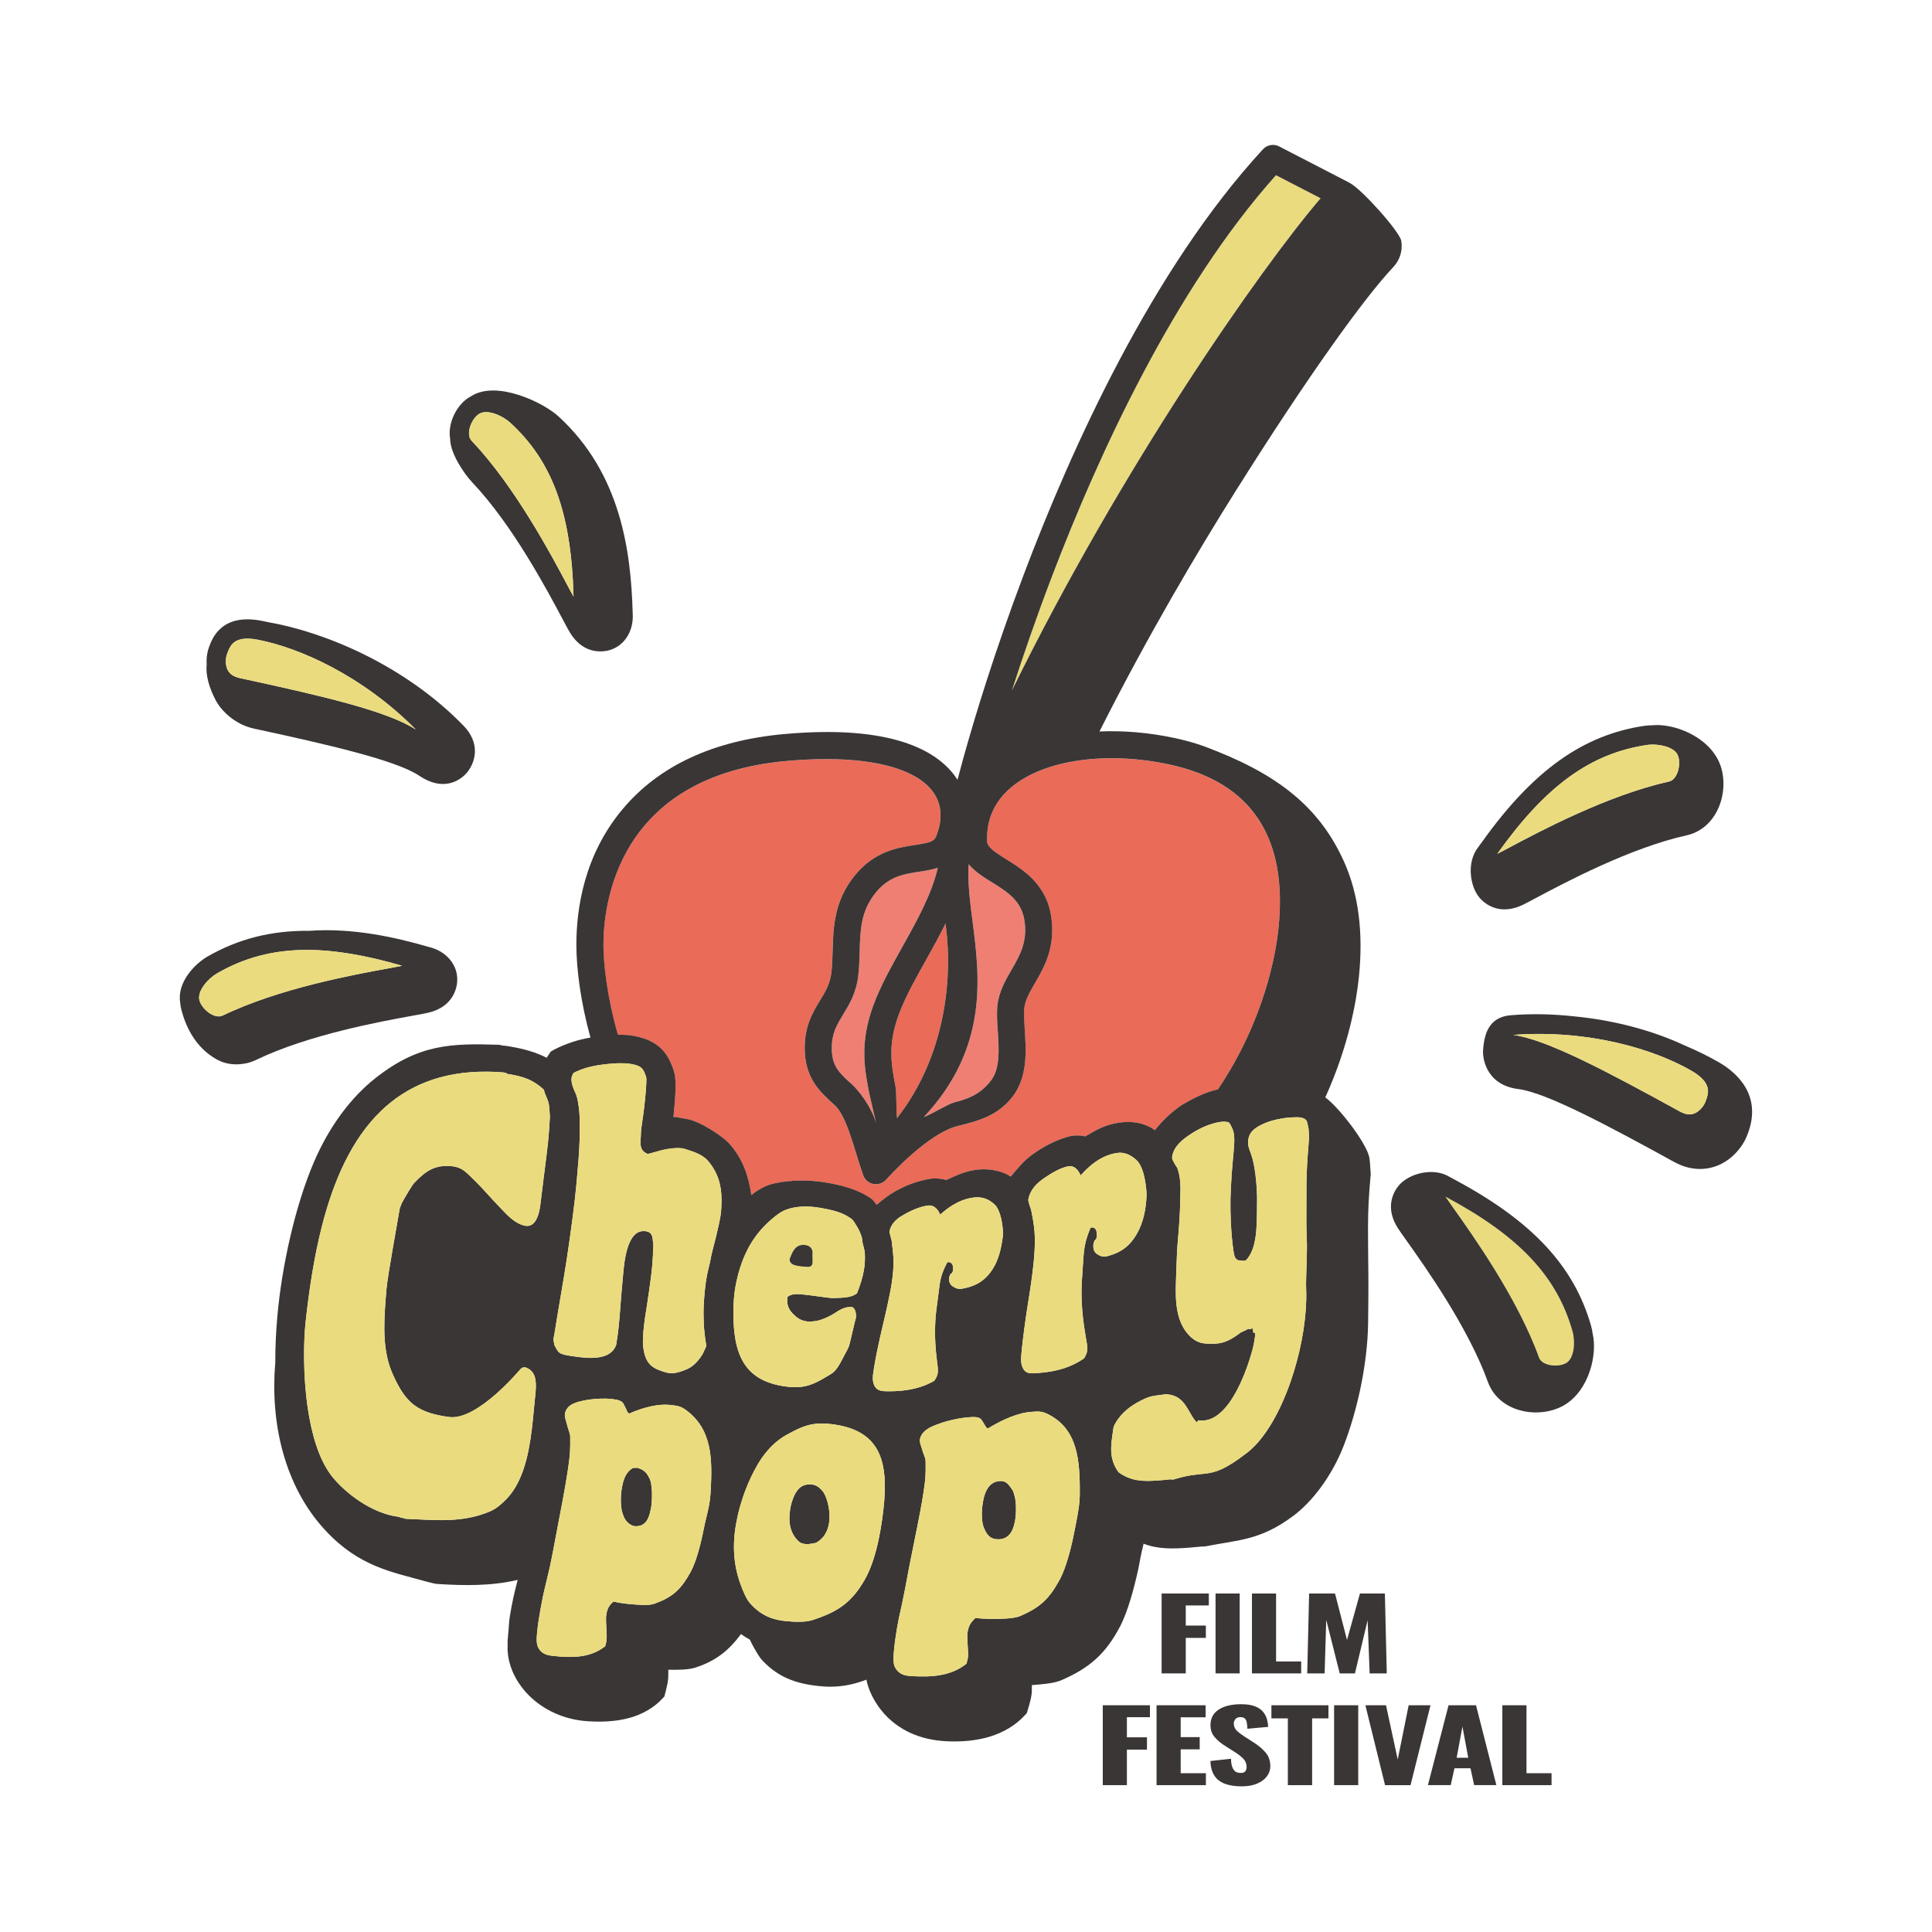 <svg xmlns="http://www.w3.org/2000/svg" width="1000" height="1000" viewBox="0 0 1000 1000" fill="none"><path d="M487.24 628.16C487.04 628.34 486.83 628.5 486.63 628.68C486.83 628.5 487.03 628.34 487.24 628.16Z" fill="#EA6B58"></path><path d="M509.689 620.32C510.919 620.73 512.109 621.34 513.309 622.21C512.109 621.34 510.919 620.73 509.689 620.32Z" fill="#EA6B58"></path><path d="M503.38 619.93C503.24 619.95 503.11 619.96 502.96 619.99C499.19 620.65 495.94 622.03 492.92 623.91C495.95 622.03 499.2 620.65 502.96 619.99C503.11 619.96 503.24 619.95 503.38 619.93Z" fill="#EA6B58"></path><path d="M399.519 630.98C398.629 631.74 397.759 632.51 396.939 633.3C397.759 632.51 398.629 631.74 399.519 630.98Z" fill="#EA6B58"></path><path d="M468.7 628.21C470.76 627.1 473.14 625.94 475.66 625.1C473.14 625.94 470.77 627.1 468.7 628.21Z" fill="#EA6B58"></path><path d="M460.98 635.49C461.16 635.05 461.37 634.63 461.6 634.23C461.37 634.64 461.16 635.05 460.98 635.49Z" fill="#EA6B58"></path><path d="M533.31 625.01C533.29 624.94 533.27 624.88 533.24 624.81C533.27 624.88 533.29 624.95 533.31 625.01Z" fill="#EA6B58"></path><path d="M588.43 600.65C588.38 600.6 588.33 600.54 588.28 600.5C586.83 599.22 585.46 598.27 584.07 597.63C585.46 598.27 586.83 599.22 588.28 600.5C588.34 600.54 588.38 600.6 588.43 600.65Z" fill="#EA6B58"></path><path d="M559.33 608.4C558.19 605.63 555.97 603.04 552.89 603.69C550.91 604.11 549.019 604.84 547.229 605.72C549.029 604.84 550.92 604.11 552.89 603.69C555.97 603.04 558.2 605.63 559.33 608.4Z" fill="#EA6B58"></path><path d="M575.93 597.21C576.49 597.06 577.02 596.95 577.54 596.86C577.02 596.95 576.48 597.06 575.93 597.21C568.98 599.05 564.11 603.16 559.34 608.4C564.11 603.16 568.98 599.05 575.93 597.21Z" fill="#EA6B58"></path><path d="M484.68 625.58C483.63 624.5 482.31 623.82 480.75 623.96C482.31 623.82 483.63 624.5 484.68 625.58Z" fill="#EA6B58"></path><path d="M414.34 624.61C412.47 624.75 410.6 625.04 408.76 625.56C408.03 625.77 407.39 625.97 406.78 626.21C407.39 625.98 408.04 625.77 408.76 625.56C410.6 625.04 412.47 624.75 414.34 624.61Z" fill="#EA6B58"></path><path d="M532.32 620.52C532.6 619.17 533.07 617.95 533.68 616.81C533.07 617.95 532.6 619.17 532.32 620.52C532.12 621.49 532.35 621.83 532.39 621.99C532.4 622.03 532.41 622.07 532.42 622.12C532.41 622.08 532.4 622.04 532.39 621.99C532.35 621.83 532.12 621.49 532.32 620.52Z" fill="#EA6B58"></path><path d="M369.13 604.5C369.64 605.32 370.09 606.15 370.5 606.98C370.09 606.15 369.64 605.32 369.13 604.5Z" fill="#EA6B58"></path><path d="M359.94 596.59C358.75 596.11 357.51 595.69 356.23 595.28C357.51 595.69 358.75 596.11 359.94 596.59Z" fill="#EA6B58"></path><path d="M332.34 553.14C332.67 553.51 332.96 553.94 333.23 554.43C332.96 553.93 332.67 553.5 332.34 553.14Z" fill="#EA6B58"></path><path d="M327.17 550.84C328.89 551.19 330.14 551.56 331.09 552.13C330.14 551.57 328.89 551.19 327.17 550.84Z" fill="#EA6B58"></path><path d="M331.55 552.43C331.84 552.64 332.1 552.87 332.34 553.14C332.1 552.87 331.84 552.64 331.55 552.43Z" fill="#EA6B58"></path><path d="M439.96 630.35C437.42 628.61 434.66 627.51 431.73 626.71C434.66 627.51 437.42 628.61 439.96 630.35Z" fill="#EA6B58"></path><path d="M370.72 607.41C370.73 607.44 370.74 607.46 370.75 607.49C370.74 607.46 370.73 607.43 370.72 607.41Z" fill="#EA6B58"></path><path d="M377.46 591.96C377.53 592.03 377.58 592.09 377.63 592.14C377.63 592.14 377.63 592.13 377.62 592.13C377.4 591.89 377.23 591.72 377.46 591.96Z" fill="#EA6B58"></path><path d="M377.6 592.1C377.61 592.11 377.61 592.12 377.62 592.12C377.68 592.18 377.73 592.24 377.79 592.3C377.82 592.33 377.58 592.08 377.6 592.1Z" fill="#EA6B58"></path><path d="M334.51 560.74C334.6 559.15 334.64 558.15 334.36 557.28C334.01 556.18 333.67 555.29 333.29 554.55C333.67 555.29 334.01 556.18 334.36 557.28C334.64 558.15 334.6 559.15 334.51 560.74Z" fill="#EA6B58"></path><path d="M328.18 536.22C339.78 538.47 345.7 543.8 349.02 555.22C349.78 557.85 349.63 560.97 349.58 565.18C349.56 567.14 348.91 575.24 348.58 578.2C350.4 578.11 353.61 578.97 355.26 579.2C362.26 580.18 373.93 588.26 376.8 591.27C378.47 593.03 378.18 592.72 377.79 592.31C377.78 592.3 377.73 592.25 377.62 592.14C384.52 600.02 387.38 608.49 388.87 618.62C389.39 618.21 390.01 617.69 390.53 617.32C393.86 614.95 397.16 613.31 401.14 612.47C409.23 610.75 418.34 610.69 426.13 611.9C435.13 613.3 443.52 615.4 450.74 620.3C452.14 621.25 452.72 622.46 453.77 623.65C456.94 620.91 459.66 618.71 463.49 616.57C469.14 613.42 474.93 611.23 481.74 610.13C483.81 609.8 487.55 610.04 489.73 610.84C494.82 608.53 498.11 606.8 504.03 605.7C509.94 604.6 517.65 605.46 523.13 609.02C526.77 604.64 529.85 600.81 534.62 597.41C540.24 593.4 546.23 590.21 553.31 588.25C555.47 587.65 559.3 587.56 561.67 588.23C566.88 585.3 570.16 583.09 576.41 581.63C583.31 580.02 591.53 580.43 597.75 585.01C601.76 579.89 606.44 575.53 611.78 571.89C611.79 571.88 611.82 571.86 611.84 571.85C611.86 571.84 611.9 571.82 611.92 571.81C617.84 568.39 623.79 565.38 630.4 563.86C654.56 527.88 660.36 493.6 661.72 480.46C666.61 433.31 647.6 404.8 605.21 395.72C572.51 388.71 540.44 393.32 523.51 407.45C514.79 414.73 510.54 424.1 510.89 435.29C510.99 438.39 514 440.57 520.84 444.81C529.68 450.29 541.78 457.79 544.15 474.9C546.32 490.53 540.41 500.74 535.66 508.94C532.93 513.65 530.58 517.72 530.13 522.02C529.84 524.77 530.1 528.63 530.38 532.72C531.11 543.64 532.02 557.23 524.17 567.55C516.4 577.76 505.85 580.35 495.65 582.86C495.16 582.98 494.65 583.14 494.14 583.29C483.33 586.72 469.21 598.99 458.54 610.72C457.38 611.99 455.81 612.76 454.15 612.95C453.79 613.05 453.4 613.07 452.96 612.99C452.63 612.97 452.3 612.93 451.98 612.87C449.57 612.38 447.59 610.66 446.77 608.34C441.81 594.24 438.5 577.91 431.8 571.88C424.29 565.11 416.52 558.11 416.49 542.55C416.47 530.9 420.7 523.96 424.44 517.83C427.2 513.3 429.59 509.38 430.3 503.48C430.73 499.9 430.83 496.2 430.94 492.28C431.26 480.27 431.63 466.66 442.18 453.48C452.49 440.59 464.79 438.73 473.77 437.37C481.39 436.22 483.45 435.57 484.52 432.92C487.01 426.76 488.72 417.74 482.78 409.74C474.65 398.8 455 392.94 427.58 392.94C421.11 392.94 414.21 393.27 406.92 393.93C318.73 401.95 312.2 469.13 312.3 489.53C312.35 499.2 314.22 516.23 319.78 535.66C322.72 535.57 325.57 535.71 328.18 536.22Z" fill="#EA6B58"></path><path d="M466.6 521.59C459.13 539.47 461.09 549.77 463.57 562.81C463.59 562.91 463.6 563.02 463.62 563.15C464.04 566.15 463.88 576.13 464.3 578.73C488.49 547.77 493.33 508.64 489.54 479.14C489.49 478.76 489.44 478.39 489.4 478.01C486.18 484.56 482.63 490.92 479.21 497.04C474.42 505.63 469.88 513.74 466.6 521.59Z" fill="#EA6B58"></path><path d="M453.49 581.34C452.25 575.93 450.08 566.78 449.82 565.42C447.25 551.92 444.59 537.96 453.68 516.19C457.27 507.6 462.21 498.76 466.99 490.2C474.53 476.72 482.23 462.92 485.41 449.14C482.24 450.2 478.92 450.71 475.89 451.17C467.73 452.41 460.03 453.57 453.14 462.19C445.53 471.7 445.27 481.4 444.96 492.62C444.85 496.69 444.74 500.9 444.22 505.13C443.14 514.04 439.57 519.9 436.42 525.08C433.11 530.51 430.5 534.79 430.52 542.5C430.54 551.85 434.32 555.26 441.2 561.46C443.85 563.86 450.83 572.2 453.49 581.34Z" fill="#EF7F73"></path><path d="M478.18 578.15C481.43 577.17 490.83 571.35 493.77 570.63C503.03 568.36 508.29 565.34 513.07 559.07C517.74 552.93 517.05 542.69 516.45 533.65C516.14 528.95 515.84 524.52 516.25 520.57C517.01 513.29 520.35 507.51 523.59 501.92C527.83 494.6 531.83 487.69 530.32 476.83C528.85 466.23 521.39 461.61 513.5 456.71C509.24 454.07 504.66 451.22 501.39 447.31C500.77 456.58 502.07 466.74 503.44 477.35C506.96 504.87 511.92 542.15 478.18 578.15Z" fill="#EF7F73"></path><path d="M660.43 90.69C607.73 149.76 568.51 235.56 544.7 297.81C536.5 319.25 529.52 339.46 523.75 357.46C580.71 241.33 652.6 138.77 683.54 102.62L660.43 90.69Z" fill="#EADB7E"></path><path d="M337.18 769.4C337.16 769.15 337.14 768.89 337.12 768.67C336.98 766.96 336.41 765.45 335.62 764.17C334.75 762.45 333.51 761.22 331.57 760.34C331.19 760.15 330.82 760 330.47 759.89C330.31 759.84 330.19 759.81 330.08 759.77H330.07C330.04 759.76 330.02 759.75 329.99 759.74C330.02 759.75 330.05 759.76 330.08 759.77C330.09 759.77 330.09 759.77 330.1 759.77C330.1 759.77 329.06 759.46 329.93 759.73C329.89 759.73 329.86 759.74 329.8 759.74C329.37 759.79 328.9 759.71 328.39 759.74C328.13 759.75 327.89 759.78 327.62 759.88C327.34 759.97 327.04 760.12 326.73 760.35C326.61 760.44 326.51 760.55 326.4 760.64C326.12 760.86 325.85 761.09 325.61 761.33C325.6 761.34 325.6 761.34 325.59 761.35C324.19 762.75 323.32 764.51 322.73 766.47C322.67 766.66 322.62 766.85 322.57 767.04C322.53 767.19 322.49 767.33 322.45 767.48C322.12 768.73 321.87 770.05 321.68 771.39C321.64 771.66 321.61 771.95 321.57 772.25C321.44 773.35 321.36 774.63 321.35 775.93C321.33 777.52 321.4 779.14 321.61 780.48C321.61 780.5 321.62 780.52 321.62 780.55C321.69 781.03 321.76 781.58 321.86 782.03C321.88 782.11 321.9 782.2 321.92 782.28C322.2 783.3 322.52 784.26 322.91 785.15C323.48 786.42 324.23 787.54 325.34 788.43C325.68 788.7 326.05 788.96 326.46 789.19C327.38 789.7 327.87 789.95 329.06 789.96C329.22 789.96 329.36 789.95 329.51 789.94C331.46 789.88 332.86 789.21 333.9 788.14C335.39 786.63 336.18 784.33 336.71 781.78C336.8 781.4 336.88 781.02 336.96 780.63C337.2 779.5 337.32 778.15 337.37 776.74C337.55 774.22 337.51 771.51 337.18 769.4ZM329.96 759.73C329.96 759.73 329.96 759.74 329.96 759.73C329.96 759.73 329.94 759.74 329.91 759.74C329.86 759.75 329.9 759.74 329.96 759.73Z" fill="#3A3635"></path><path d="M329.98 759.73C330.05 759.72 330.11 759.71 329.96 759.73C329.97 759.73 329.97 759.73 329.98 759.73Z" fill="#3A3635"></path><path d="M589.14 812.3C589.14 812.28 589.18 812.12 589.18 812.11C589.68 809.16 591.07 802.38 591.59 800.43C592.11 798.48 591.7 799.92 591.86 799.25C591.9 799.1 591.91 799.04 591.92 799.01C599.4 801.97 607.48 801.66 615.37 801.08C616.48 801 617.39 800.91 618.49 800.79C619.59 800.67 620.42 800.68 621.64 800.5C622.31 800.4 623.1 800.54 623.89 800.39C641.84 796.91 652.39 797.22 669.31 784.69C679.11 777.43 689.39 764.06 695.54 748.19C702.29 730.77 707.83 706.62 708.13 684.8C708.21 679.32 708.34 666.34 708.26 659.29C708.18 652.57 708.07 641.17 708.08 635.29C708.1 625.17 708.55 618.66 709.34 609.42C709.38 608.96 709.48 608.33 709.49 607.92C709.5 607.51 709.41 606.53 709.4 606.35C709.3 604.36 709.02 600.34 708.73 598.97C707.16 591.47 693.06 573.15 685.97 568.01C698.19 541.08 702.11 517.85 703.35 505.82C705.75 482.69 703.14 462.49 695.58 445.8C683.93 420.06 664.68 402.75 629.82 388.84C629.45 388.69 629.08 388.56 628.71 388.43C622.45 385.77 615.61 383.64 608.17 382.04C594.73 379.16 581.49 378.06 569.08 378.61C594.14 328.88 620.18 285.02 639.65 254.04C677.14 194.38 706.3 153.97 721.24 138.14C724.61 134.57 726.13 129.54 725.3 124.7C724.47 119.86 705.03 98.16 698.76 94.76C698.67 94.71 698.57 94.67 698.48 94.62C698.32 94.52 698.16 94.42 697.99 94.33L662.07 75.78C659.27 74.33 655.85 74.94 653.71 77.26C596.57 139.25 554.7 231.55 529.64 298.05C514.56 338.07 504.43 371.5 498.6 392.51C497.46 396.6 496.47 400.3 495.59 403.64C495.11 402.87 494.6 402.11 494.05 401.37C484.7 388.79 461.79 374.86 405.68 379.97C369.22 383.29 341.18 396.32 322.35 418.71C302.33 442.52 298.24 470.39 298.33 489.58C298.39 501.6 300.51 518.53 305.62 537.05C299.25 538.11 293.17 540.11 287.35 543C286.61 543.37 285.83 543.91 285.08 544.3C284.64 544.9 284.01 545.89 283.65 546.42C283.29 546.95 283.25 547.03 282.97 547.49C277.06 544.5 270.91 542.85 264.42 541.75C262.73 541.46 261.57 541.25 259.73 541.1C259.13 541.05 259.19 540.81 258.08 540.77C233.36 539.97 216.59 540.47 194.3 558.06C182.2 567.61 170.61 582.34 162.24 602.06C152.86 624.16 145.83 655.14 143.52 681.76C142.85 689.48 142.45 697.32 142.49 705.16V705.17C139.84 735.71 146.8 769 168.58 792.3C186.01 810.95 202.79 813.61 220.48 818.56C221.98 818.98 223.31 819.27 224.71 819.61C224.98 819.67 225.18 819.72 225.42 819.76C225.67 819.8 225.9 819.82 226.14 819.84C240.15 820.76 254.3 820.97 267.94 817.75C267.39 819.99 266.84 822.18 266.43 823.81C265.58 827.22 263.59 836.95 263.45 840.53C263.28 844.78 262.59 848.25 262.75 851.68C261.93 869.71 278.89 889.36 304.39 890.92C317.28 891.71 330.94 890.2 341.16 880.9C342.06 880.08 343.01 878.97 343.88 878.1C344.13 877.07 344.59 875.37 344.8 874.5C345.32 872.35 345.64 870.91 345.84 868.79C345.97 867.42 345.88 865.7 345.92 864.27C350.35 864.3 356.03 864.42 360.07 863.1C370.76 859.6 377.38 854.11 383.53 845.79C385.03 846.88 386.56 847.84 388.13 848.67C388.71 849.97 389.32 851.21 389.94 852.28C391.53 855.01 392.85 857.63 394.83 859.7C403.78 869.05 413.9 872 426.47 872.92C431.21 873.27 436.22 872.82 440.66 871.79C443.41 871.15 445.98 870.34 448.46 869.4C449.97 878 460.2 899.95 490.16 901.28C503.56 901.88 517.99 899.55 528.56 889.74C529.49 888.88 530.56 887.66 531.47 886.74C531.79 885.65 532.34 883.84 532.6 882.91C533.24 880.64 533.66 879.08 533.96 876.83C534.15 875.41 534.06 873.68 534.09 872.21C539.06 871.75 545.29 871.49 549.72 869.53C563.99 863.23 572.22 856.13 579.77 841.8C583.86 834 587.11 821.56 589.14 812.3ZM548.56 817.51C548.28 818.03 547.99 818.54 547.71 819.03C545.21 823.42 542.8 826.67 539.84 829.34C536.8 832.08 533.17 834.22 528.25 836.37C526.31 837.21 523.48 837.59 520.56 837.77C518.32 837.91 516.04 837.93 514.08 837.96C513.63 837.97 513.11 837.96 512.57 837.95C510.16 837.91 507.03 837.73 504.87 837.44C503.12 839.11 502.07 840.43 501.41 842.33C501.11 843.2 500.88 844.18 500.72 845.39C500.57 846.51 500.74 849.88 500.86 851.56C500.98 853.25 501.16 856.06 501.02 857.62C500.91 858.79 500.7 859.41 500.47 860.22C500.39 860.49 500.31 860.78 500.23 861.13C500 861.32 499.77 861.48 499.53 861.66C496.61 863.87 493.41 865.34 490.04 866.27C485.39 867.56 480.41 867.84 475.41 867.69C474.91 867.68 474.41 867.66 473.92 867.64C471.41 867.53 468.96 867.51 466.87 866.53C466.74 866.47 466.61 866.4 466.48 866.34C465.25 865.68 464.15 864.65 463.26 863.01C463.23 862.95 463.21 862.87 463.17 862.8C463.02 862.48 462.89 862.13 462.79 861.75C462.78 861.71 462.77 861.68 462.77 861.64C462.6 860.93 462.51 860.13 462.48 859.26C462.42 857.26 462.67 854.93 462.88 852.58C462.98 851.5 463.23 849.58 463.55 847.42C464.06 843.96 464.75 839.89 465.23 837.72C466.17 833.51 467.94 825.33 468.46 822.41C468.53 822.01 468.6 821.61 468.68 821.22C469.34 817.56 470.03 813.9 470.72 810.37C471.61 805.84 472.49 801.53 473.26 797.73C473.33 797.39 473.4 797.04 473.47 796.69C474.45 791.86 475.44 786.94 476.3 782.35C476.93 778.98 477.5 775.78 477.93 772.96C478.07 772.08 478.19 771.27 478.29 770.51C478.66 767.97 478.88 766.06 479 764.21C479.14 762.02 479.15 759.89 479.09 756.89C479.08 756.62 479.08 756.35 479.07 756.06C479.05 755.12 478.6 753.95 478.14 752.75C477.81 751.89 477.48 751.02 477.28 750.18C476.98 748.89 476.2 747.42 476.12 745.85C476.12 745.84 476.12 745.83 476.12 745.82C476.1 745.31 476.15 744.78 476.32 744.26C477.06 741.97 478.69 740.42 480.73 739.23C482.66 738.1 484.97 737.29 487.23 736.5C490.28 735.43 495.2 734.3 499.13 733.79C500.08 733.67 500.98 733.58 501.78 733.54C503.95 733.43 505.06 733.33 506.58 733.82C507.53 734.13 508.05 734.84 508.48 735.56C508.74 735.99 508.96 736.43 509.22 736.78C509.47 737.12 509.67 737.52 509.88 737.9C510 738.12 510.13 738.34 510.27 738.53C510.38 738.69 510.5 738.84 510.64 738.96C510.85 739.14 511.09 739.28 511.39 739.36C511.71 739.16 512.03 738.97 512.36 738.77C514.81 737.3 517.51 735.86 520.29 734.6C524 732.93 527.86 731.6 531.44 731.04C532.08 730.94 532.71 730.85 533.33 730.8C534.62 730.7 535.67 730.62 536.61 730.6C538.45 730.57 539.85 730.79 541.61 731.59C542.09 731.81 542.56 732.04 543.02 732.28C544.39 732.99 545.64 733.78 546.78 734.62C551.11 737.83 553.9 741.98 555.69 746.66C558.31 753.5 558.81 761.47 558.88 769.34C558.89 769.86 558.89 770.35 558.89 770.82C558.91 773.34 558.89 775.28 558.69 777.53C558.61 778.43 558.5 779.39 558.35 780.45C557.93 783.42 557.4 786.15 556.8 789.15C556.55 790.41 556.29 791.7 556.02 793.09C554.62 800.35 551.93 811.28 548.56 817.51ZM420.64 838.51C420.55 838.54 420.46 838.56 420.38 838.58C417.41 839.48 413.82 839.52 410.61 839.37C409.29 839.31 408.03 839.22 406.81 839.09C401.12 838.5 396.35 837.04 391.88 833.38C390.85 832.54 389.83 831.59 388.82 830.49C387.56 829.12 386.74 828.08 385.53 825.47C385.09 824.51 384.68 823.55 384.28 822.59C382.29 817.71 380.96 812.84 380.33 807.79C379.58 801.79 379.79 795.55 380.98 788.76C382.03 782.8 383.81 776.47 386.22 770.34C387.78 766.39 389.6 762.53 391.68 758.9C391.83 758.64 391.96 758.37 392.11 758.12C394.91 753.36 398.49 748.84 403.01 745.38C404.3 744.39 405.66 743.47 407.12 742.68C409.89 741.17 412.36 739.86 414.87 738.85C418.48 737.41 422.17 736.61 426.97 736.83C427.53 736.86 428.11 736.9 428.71 736.95C436.22 737.64 441.94 739.44 446.24 742.17C446.52 742.34 446.77 742.53 447.03 742.71C447.28 742.88 447.54 743.05 447.79 743.23C448.73 743.93 449.59 744.69 450.38 745.49C450.42 745.53 450.47 745.57 450.51 745.61C450.62 745.73 450.72 745.85 450.83 745.97C455.87 751.39 457.79 758.89 457.99 767.74C458.12 773.46 457.53 779.74 456.61 786.38C455.68 793.04 454.27 800.32 452.17 806.88C450.95 810.67 449.5 814.22 447.79 817.28C447.27 818.2 446.75 819.07 446.23 819.91C442.77 825.44 439.1 829.26 434.69 832.18C430.73 834.8 426.18 836.71 420.64 838.51ZM359.7 808.54C358.97 810.53 358.18 812.35 357.35 813.85C356.24 815.84 355.18 817.55 354.09 819.09C351.42 822.85 348.59 825.41 344.65 827.51C342.91 828.44 340.95 829.28 338.68 830.1C335.51 831.24 329.94 830.6 325.88 830.26C323.68 830.08 319.85 829.57 317.47 828.96C315.41 830.89 314.48 832.32 313.96 834.96C313.87 835.42 313.79 835.91 313.72 836.46C313.59 837.53 313.73 840.93 313.83 842.59C313.93 844.25 314.1 847.08 313.97 848.62C313.84 850.16 313.54 850.71 313.25 852.07C313.05 852.23 312.84 852.37 312.64 852.53C309.75 854.69 306.58 856.03 303.24 856.79C299.05 857.74 294.6 857.8 290.15 857.45C289.56 857.4 288.98 857.35 288.39 857.3C286.43 857.11 284.42 857 282.65 856.37C281.99 856.13 281.36 855.82 280.77 855.4C279.8 854.7 278.96 853.69 278.32 852.24C278.27 852.11 278.23 851.96 278.19 851.83C277.68 850.29 277.72 848.1 277.94 845.68C277.98 845.29 278.01 844.9 278.05 844.51C278.15 843.53 278.27 842.52 278.38 841.53C278.43 841.07 278.51 840.45 278.62 839.74C279.16 836.03 280.34 829.51 280.98 826.46C281.17 825.54 281.43 824.42 281.71 823.21C282.76 818.67 284.24 812.72 284.73 810.39C285.19 808.2 285.63 806.01 286.06 803.84C287.03 798.9 287.91 794.11 288.72 789.75C289 788.27 289.27 786.82 289.54 785.45C290.62 779.9 291.68 774.29 292.57 769.15C293.09 766.18 293.55 763.36 293.93 760.81C293.97 760.56 294 760.34 294.03 760.1C294.5 756.89 294.79 754.61 294.95 752.46C295.15 749.83 295.18 747.39 295.13 743.62C295.13 743.25 295.06 742.82 294.95 742.37C294.6 740.83 293.82 738.93 293.47 737.31C293.42 737.09 293.36 736.86 293.29 736.62C292.81 734.95 291.98 732.92 292.55 731.05C293.25 728.78 294.79 727.42 296.76 726.52C298.59 725.68 300.77 725.22 302.98 724.77C305.04 724.36 307.89 724.05 310.69 723.95C311.68 723.91 312.67 723.9 313.6 723.93C313.63 723.93 313.65 723.93 313.68 723.93C314.55 723.95 315.39 724 316.15 724.08C316.41 724.11 316.66 724.14 316.9 724.17C317.16 724.21 317.4 724.24 317.62 724.27C319.22 724.49 320.2 724.65 321.41 725.3C322.8 726.04 323.16 727.67 323.77 728.72C323.85 728.85 323.91 728.99 323.98 729.13C324.17 729.55 324.33 729.99 324.53 730.4C324.55 730.44 324.58 730.48 324.6 730.53C324.65 730.62 324.69 730.71 324.74 730.79C324.78 730.86 324.84 730.93 324.89 730.99C324.93 731.04 324.96 731.09 325 731.14C325.15 731.32 325.33 731.46 325.54 731.58C325.59 731.61 325.64 731.65 325.69 731.67C326.09 731.49 326.5 731.31 326.91 731.14C329.31 730.13 331.91 729.21 334.56 728.5C337.96 727.59 341.43 727.02 344.64 727.06C345.42 727.07 346.18 727.11 346.93 727.19C349.14 727.44 350.65 727.64 352.03 728.14C352.05 728.15 352.07 728.15 352.09 728.16C352.93 728.47 353.72 728.9 354.6 729.52C355.45 730.12 356.24 730.74 356.99 731.38C360.83 734.67 363.39 738.45 365.09 742.56C367.85 749.29 368.29 756.91 368.12 764.77C368.09 766.15 368.04 767.54 367.98 768.93C367.86 771.74 367.76 773.69 367.5 775.78C367.36 776.95 367.17 778.15 366.9 779.59C366.87 779.78 366.83 779.96 366.79 780.15C366.5 781.65 366.16 783.08 365.81 784.53C365.28 786.72 364.71 788.93 364.23 791.44C363.83 793.52 363.31 795.93 362.7 798.42C361.89 801.82 360.87 805.39 359.7 808.54ZM295.8 558.65C295.82 556.95 296.26 556.75 296.79 555.43C297.23 555.19 297.68 554.98 298.13 554.76C299.78 553.98 301.49 553.34 303.24 552.82C305.85 552.04 308.54 551.51 311.23 551.15C314.96 550.64 319.44 550.2 323.38 550.4C324.72 550.47 325.99 550.61 327.16 550.84C328.88 551.19 330.13 551.56 331.08 552.13C331.24 552.22 331.39 552.32 331.54 552.43C331.83 552.64 332.09 552.87 332.33 553.14C332.66 553.51 332.95 553.94 333.22 554.43C333.24 554.47 333.27 554.51 333.29 554.55C333.67 555.29 334.01 556.18 334.36 557.28C334.64 558.15 334.6 559.15 334.51 560.74C334.48 561.26 334.45 561.84 334.42 562.5C334.31 565.18 333.42 573.81 332.96 576.88C332.67 578.78 332.27 581.39 332.01 583.48C331.85 584.76 331.74 585.85 331.74 586.46C331.73 591.15 330.28 595.3 335.22 597.3C335.46 597.39 340.06 596.02 342.39 595.39C342.59 595.34 342.83 595.28 343.09 595.22C345.83 594.59 351.49 593.74 354.36 594.68C354.99 594.89 355.61 595.08 356.22 595.28C357.49 595.69 358.73 596.11 359.93 596.59C361.76 597.33 363.48 598.22 365.02 599.51C365.75 600.12 366.44 600.82 367.08 601.63C367.84 602.59 368.52 603.54 369.12 604.51C369.63 605.33 370.08 606.16 370.49 606.99C370.56 607.13 370.64 607.27 370.71 607.42C370.72 607.45 370.73 607.47 370.74 607.5C373.18 612.72 373.7 618.25 373.36 624.87C373.32 625.66 373.27 626.45 373.21 627.27C373.09 628.77 372.61 631.31 372.05 633.92C371.57 636.13 371.03 638.39 370.61 640.12C370.51 640.51 370.41 640.92 370.31 641.33C369.39 644.92 368.18 649.33 367.58 652.94C367.58 652.95 367.58 652.95 367.58 652.96C367.57 653.04 367.57 653.1 367.55 653.17C367.27 654.29 367 655.37 366.74 656.44C366.2 658.69 365.73 660.9 365.37 663.4C365.35 663.55 365.33 663.7 365.31 663.85C364.87 666.95 364.55 670.3 364.35 673.6C364.24 675.51 364.16 677.41 364.14 679.23C364.13 680.07 364.16 680.88 364.17 681.7C364.2 683.81 364.29 685.89 364.46 687.95C364.71 690.86 365.09 693.75 365.59 696.72C365.3 697.32 365.02 697.98 364.73 698.64C364.25 699.74 363.75 700.85 363.13 701.76C362.1 703.28 360.99 704.69 359.71 705.9C358.43 707.11 356.99 708.11 355.28 708.82C354.16 709.29 353.04 709.72 351.9 710.07C349.59 710.78 347.24 711.09 344.7 710.37C341.48 709.45 339.02 708.51 337.18 706.95C335.37 705.42 334.15 703.3 333.41 700.02C333.2 699.07 333.02 698.03 332.89 696.88C332.6 694.46 332.84 690.49 333.31 686.34C333.64 683.38 334.09 680.33 334.55 677.68C334.58 677.53 334.6 677.37 334.63 677.23C334.87 675.84 335.37 672.42 335.83 669.14C336.12 667.11 336.39 665.15 336.58 663.74C336.61 663.54 336.63 663.35 336.66 663.18C337.01 660.66 337.3 658.21 337.53 655.71C337.64 654.53 337.73 653.33 337.81 652.12C337.85 651.55 337.89 650.98 337.92 650.39C337.93 650.26 338.06 648.47 337.98 647.88C337.91 647.3 338.25 645.15 338.18 644.67C338.07 643.99 338.02 643.29 337.96 642.61C337.84 641.13 337.69 639.71 336.94 638.71C336.93 638.7 336.92 638.68 336.91 638.66C336.83 638.55 336.73 638.46 336.64 638.36C336.6 638.32 336.57 638.28 336.53 638.24C335.82 637.6 334.73 637.22 333.02 637.23C331.09 637.25 329.51 638.07 328.24 639.44C325.49 642.37 324.08 647.77 323.3 652.88C322.99 654.9 322.78 656.88 322.62 658.65C322.5 659.91 322.13 663.96 321.77 668.06C321.51 671.03 321.26 674.03 321.12 676.03C321.1 676.33 321.08 676.63 321.06 676.95C320.85 679.94 320.54 683.85 320.13 687.57C319.89 689.77 319.61 691.91 319.28 693.76C319.27 693.79 319.27 693.82 319.26 693.85C319.16 694.42 319.14 694.84 319.1 695.24C319.04 695.81 318.91 696.36 318.45 697.25C318.38 697.39 318.3 697.53 318.21 697.7C316.58 700.53 313.68 701.92 310.33 702.5C305.81 703.29 300.46 702.61 296.23 701.96C295.7 701.88 295.19 701.8 294.7 701.72C293.84 701.59 292.49 701.37 291.28 700.97C290.89 700.84 290.51 700.7 290.17 700.53C290.05 700.47 289.95 700.4 289.85 700.34C289.78 700.3 289.7 700.26 289.63 700.21C289.62 700.2 289.61 700.2 289.61 700.19C288.3 699.25 287.58 697.28 286.92 696.16C286.89 695.98 286.87 695.82 286.85 695.66C286.63 694.26 286.5 693.86 286.49 693.45C286.47 692.93 286.65 692.37 287.08 689.77C287.17 689.26 287.26 688.67 287.37 687.99C287.54 686.93 287.93 684.53 288.43 681.46C289.44 675.34 290.91 666.57 291.94 660.59C292.36 658.18 292.86 655.05 293.39 651.53C295.27 639.21 297.57 621.99 298.32 613.37C298.42 612.19 298.52 611.08 298.62 610C299.31 602.15 299.8 596.48 300 590.22C300.11 586.64 300.13 582.86 300.02 578.34C299.97 576.08 299.51 571.15 298.6 567.85C298.41 567.15 298.19 566.51 297.96 566C297.86 565.78 297.76 565.56 297.66 565.35C297.23 564.41 296.85 563.51 296.54 562.63C296.08 561.23 295.79 559.96 295.8 558.65ZM379.59 679.35C379.58 675.06 379.96 669.84 380.65 666.1C381.96 658.95 383.96 652.55 386.91 646.81C389.47 641.83 392.74 637.34 396.94 633.3C397.76 632.51 398.63 631.74 399.52 630.98C400.07 630.52 400.61 630.05 401.19 629.6C403.41 627.85 404.91 626.91 406.78 626.2C407.39 625.97 408.04 625.76 408.76 625.55C410.6 625.03 412.47 624.74 414.34 624.6C418.03 624.32 421.73 624.67 425.14 625.29C427.41 625.7 429.61 626.13 431.73 626.71C434.66 627.51 437.42 628.61 439.96 630.35C440.15 630.48 440.34 630.59 440.53 630.73C441.73 631.61 442.35 632.9 443.32 634.44C444.29 635.98 445.59 638.54 446.1 640.58C446.29 641.37 446.3 642.74 446.53 643.52C446.94 644.89 447.19 646.23 447.49 647.5C447.59 647.92 447.62 648.05 447.63 648.36C447.72 650.06 447.72 651.65 447.63 653.24C447.55 654.61 447.4 655.99 447.15 657.46C446.44 661.5 445.14 665.6 443.55 669.44C443.35 669.59 443.16 669.72 442.95 669.85C440.53 671.37 437.63 671.63 434.7 671.76C433.97 671.79 433.23 671.82 432.5 671.85C432.1 671.87 431.51 671.89 430.84 671.88C430.43 671.87 430 671.85 429.55 671.79C428.36 671.64 425.27 671.26 423.93 671.06C422.59 670.86 418.9 670.38 418.35 670.33C417.64 670.26 416.91 670.18 416.18 670.09C415.05 669.96 413.92 669.85 412.84 669.83C412.83 669.83 412.82 669.83 412.82 669.83C411.03 669.8 409.35 670.05 408 670.98C407.42 671.38 407.62 671.63 407.56 672.19C407.48 672.9 407.47 673.58 407.53 674.24C407.72 676.32 408.63 678.14 410.28 679.87C411.29 680.93 412.27 681.8 413.39 682.49C414.32 683.06 415.34 683.5 416.57 683.78C417.03 683.89 417.52 683.98 418.04 684.04C418.99 684.15 420.28 684.09 422.29 683.78C425.18 683.33 429.69 681.33 432.59 679.34C434.04 678.35 435.89 677.33 437.68 676.84C438.37 676.65 439.06 676.54 439.72 676.54C440.58 676.55 441.06 676.39 441.48 676.74C441.74 676.95 441.94 677.19 442.12 677.44C443 678.63 443.08 680.14 443.07 681.71C443.07 682.24 442.73 683.17 442.56 683.82C442.38 684.53 442.21 685.25 442.04 685.98C441.35 688.89 440.68 691.9 439.97 694.74C439.87 695.13 439.78 695.54 439.67 695.93C439.58 696.26 439.46 696.61 439.33 696.97C438.98 697.9 438.51 698.83 438.16 699.43C437.63 700.33 437.12 701.32 436.6 702.34C435.41 704.65 434.18 707.09 432.61 708.98C431.85 709.89 431.01 710.66 430.06 711.23C427.41 712.81 425.14 714.19 422.93 715.28C418.06 717.68 413.47 718.7 405.82 717.54C401.16 716.83 397.29 715.6 394.08 713.9C393.63 713.66 393.19 713.41 392.77 713.15C392.76 713.15 392.75 713.14 392.75 713.14C391.19 712.19 389.82 711.11 388.59 709.92C383.01 704.51 380.62 696.66 379.87 686.92C379.68 684.5 379.6 681.98 379.59 679.35ZM468.7 628.21C470.76 627.1 473.14 625.94 475.66 625.1C477.27 624.56 478.95 624.15 480.64 623.96C480.68 623.96 480.71 623.96 480.74 623.95C482.3 623.82 483.62 624.5 484.67 625.57C485.5 626.43 486.16 627.53 486.62 628.67C486.82 628.49 487.03 628.33 487.23 628.15C489.08 626.55 490.95 625.12 492.91 623.9C495.94 622.02 499.19 620.64 502.95 619.98C503.09 619.95 503.23 619.95 503.37 619.92C505.71 619.56 507.75 619.66 509.68 620.31C510.91 620.72 512.1 621.33 513.3 622.2C513.76 622.53 514.21 622.9 514.68 623.31C516.37 624.79 517.62 628.12 518.2 630.74C518.32 631.28 518.44 631.88 518.55 632.51C518.98 634.93 519.29 637.83 519.04 639.95C518.97 640.6 518.88 641.24 518.78 641.89C518.49 643.94 518.09 645.96 517.57 647.93C516.65 651.39 515.32 654.68 513.34 657.56C511.11 660.81 508.59 663.04 505.65 664.57C503.37 665.76 500.83 666.53 497.98 667.02C497.91 667.03 497.84 667.05 497.77 667.06C496.41 667.29 495.24 666.99 494.15 666.42C494.14 666.41 494.12 666.41 494.11 666.4C493.74 666.21 493.39 665.98 493.03 665.74C492.23 665.19 491.75 664.51 491.49 663.74C491.29 663.14 491.21 662.49 491.24 661.77C491.27 660.95 491.62 660.19 491.96 659.44C492.65 659.18 493.18 658.33 493.23 657.73C493.28 657.16 493.3 656.6 493.28 656.08C493.2 654.51 492.62 653.32 490.68 653.24C490.53 653.23 490.51 653.36 490.42 653.39C490.39 653.4 490.36 653.4 490.31 653.38C488.89 656.07 487.85 658.38 487.13 661.02C486.75 662.43 486.45 663.93 486.25 665.64C486.24 665.72 486.23 665.82 486.22 665.91C486.08 667.09 485.9 668.5 485.7 669.98C485.32 672.81 484.9 675.88 484.63 678.12C484.16 681.98 483.97 685.8 483.97 689.59C483.97 693.03 484.15 696.44 484.46 699.81C484.64 701.72 484.84 703.62 485.1 705.5C485.28 706.82 485.42 707.88 485.45 708.83C485.47 709.38 485.46 709.9 485.39 710.41C485.37 710.61 485.34 710.78 485.31 710.95C485.16 711.81 484.94 712.39 484.64 712.93C484.39 713.39 484.1 713.84 483.76 714.43C483.71 714.51 483.67 714.58 483.62 714.67C483.16 714.94 482.7 715.19 482.23 715.43C479.47 716.87 476.59 717.91 473.62 718.64C469.06 719.77 464.31 720.16 459.54 720.12C458.93 720.12 458.32 720.11 457.74 720.07C456.63 720 455.6 719.82 454.7 719.38C453.95 719 453.29 718.43 452.78 717.56C452.57 717.21 452.39 716.81 452.24 716.36C451.96 715.54 451.83 714.74 451.78 713.92C451.7 712.34 451.98 710.64 452.32 708.45C452.37 708.14 452.42 707.84 452.47 707.52C452.8 705.36 453.33 702.53 453.94 699.51C454.98 694.41 456.26 688.79 457.16 685.07C457.3 684.47 457.45 683.85 457.6 683.22C458.66 678.78 459.83 673.52 460.68 669.11C461.1 666.93 461.45 664.95 461.67 663.4C461.96 661.3 462.16 659.49 462.29 657.84C462.44 655.97 462.49 654.3 462.46 652.67C462.41 649.59 462.08 646.63 461.59 642.65C461.52 642.05 461.33 641.36 461.12 640.63C460.92 639.92 460.72 639.17 460.57 638.42C460.56 638.34 460.53 638.27 460.52 638.19C460.5 638.04 460.28 637.73 460.51 636.86C460.64 636.38 460.8 635.92 460.98 635.48C461.16 635.04 461.37 634.62 461.6 634.22C463.08 631.68 465.54 629.91 468.7 628.21ZM532.42 622.12C532.41 622.08 532.4 622.04 532.39 621.99C532.35 621.83 532.12 621.49 532.32 620.52C532.6 619.17 533.07 617.95 533.68 616.81C535.15 614.07 537.5 611.82 540.53 609.75C542.55 608.37 544.8 606.91 547.23 605.72C549.03 604.84 550.91 604.11 552.89 603.69C555.96 603.04 558.19 605.63 559.33 608.4C564.1 603.15 568.97 599.04 575.92 597.21C576.48 597.06 577.01 596.95 577.53 596.86C579.97 596.45 582.04 596.7 584.07 597.63C585.46 598.27 586.83 599.22 588.28 600.5C588.33 600.54 588.38 600.6 588.43 600.65C589.52 601.69 590.42 603.36 591.11 605.16C591.54 606.29 591.89 607.46 592.15 608.55C592.54 610.17 592.92 612.3 593.17 614.38C593.37 616.03 593.48 617.65 593.43 618.97C593.4 619.83 593.34 620.68 593.28 621.53C593.14 623.21 592.93 624.87 592.64 626.51C591.87 630.85 590.52 634.97 588.41 638.65C588.14 639.12 587.86 639.57 587.58 640.01C585.53 643.21 583.25 645.49 580.51 647.18C578.31 648.53 575.82 649.51 572.92 650.26C572.43 650.39 571.97 650.44 571.53 650.45C570.22 650.45 569.1 649.93 567.93 649.19C566.39 648.21 565.92 646.72 565.88 644.94C565.88 644.92 565.88 644.9 565.88 644.87C565.88 644.86 565.88 644.84 565.88 644.83C565.88 643.94 566.19 642.99 566.49 642.12C567.04 641.84 567.44 641.16 567.61 640.56C567.67 640.36 567.7 640.18 567.71 640.02C567.71 639.87 567.72 639.71 567.72 639.56C567.74 637.89 567.57 636.31 566.44 635.65C566.03 635.41 565.49 635.29 564.79 635.34C564.74 635.34 564.71 635.36 564.68 635.39C564.6 635.46 564.58 635.59 564.42 635.55C564.09 636.33 563.79 637.09 563.51 637.83C562.25 641.14 561.44 644.21 561.03 647.96C560.97 648.51 560.92 649.06 560.87 649.64C560.76 651.14 560.63 652.99 560.5 654.91C560.3 657.85 560.1 660.96 559.95 663.29C559.84 665.09 559.8 666.88 559.79 668.66C559.75 677.06 560.78 685.21 562.17 693.18C562.4 694.49 562.59 695.53 562.69 696.46C562.76 697.14 562.79 697.76 562.76 698.38C562.75 698.48 562.74 698.56 562.73 698.66C562.62 699.96 562.37 700.68 561.99 701.44C561.85 701.73 561.69 702.03 561.51 702.38C561.51 702.38 561.51 702.38 561.51 702.39C561.41 702.58 561.31 702.79 561.21 703.01C560.88 703.24 560.54 703.47 560.21 703.69C557.26 705.64 554.11 707.11 550.84 708.18C546.67 709.55 542.3 710.29 537.86 710.63C537.54 710.65 537.22 710.68 536.9 710.7C535.32 710.8 533.84 710.95 532.56 710.68C531.19 710.38 530.05 709.59 529.25 707.71C528.8 706.65 528.6 705.6 528.53 704.45C528.44 702.73 528.67 700.8 528.91 698.28C529.18 695.54 529.63 691.78 530.15 687.87C530.8 682.96 531.55 677.83 532.15 674.18C532.16 674.09 532.18 673.99 532.2 673.9C533.18 668.06 534.29 660.26 534.92 654.38C535.1 652.67 535.25 651.12 535.34 649.83C535.69 644.72 535.74 641.1 535.47 637.61C535.31 635.56 535.05 633.55 534.67 631.31C534.43 629.92 534.15 628.43 533.82 626.79C533.71 626.25 533.52 625.65 533.3 625.03C533.28 624.96 533.26 624.9 533.23 624.83C532.95 623.96 532.64 623.06 532.42 622.12ZM630.77 580.86C630.85 580.85 630.94 580.82 631.02 580.81C632.32 580.6 633.44 580.47 634.8 580.68C634.93 580.7 635.05 580.71 635.18 580.73C635.21 580.74 635.24 580.74 635.27 580.74C635.38 580.76 635.51 580.77 635.65 580.82C635.95 580.91 636.3 581.13 636.64 581.75C638.2 584.6 638.92 586.15 638.85 590.81C638.84 591.24 638.81 591.89 638.76 592.68C638.62 594.88 638.34 598.19 638.07 600.95C638.05 601.13 638.04 601.31 638.02 601.48C637.7 604.66 637.33 609.96 637.1 614.67C636.99 616.81 636.92 618.83 636.88 620.48C636.8 624.7 636.88 629.14 637.11 633.49C637.35 638.16 637.76 642.74 638.33 646.84C638.43 647.54 638.52 648.16 638.63 648.72C638.87 649.98 639.18 650.91 639.75 651.53C639.93 651.73 640.14 651.89 640.38 652.03C640.38 652.03 640.39 652.03 640.39 652.04C640.77 652.26 641.23 652.4 641.8 652.47C642.14 652.51 642.51 652.54 642.94 652.53C643.25 652.53 643.49 652.55 643.7 652.58C644.42 652.66 644.75 652.67 645.84 651.23C645.91 651.14 645.98 651.04 646.06 650.94C648.1 648.15 649.2 644.53 649.81 640.57C650.61 635.4 650.56 629.65 650.62 624.38C650.63 623.7 650.64 623.02 650.65 622.35C650.73 618.69 650.47 613.19 649.8 607.95C649.3 604.04 648.58 600.27 647.59 597.51C647.53 597.35 647.48 597.21 647.43 597.06C646.85 595.47 646.41 594.33 646.18 593.22C646.01 592.42 645.95 591.62 646.01 590.66C646.05 590.06 646.15 589.5 646.28 588.97C646.81 586.89 648.02 585.35 649.61 584.13C651.23 582.89 653.22 581.96 655.26 581.12C658.6 579.73 664.05 578.65 667.52 578.42C667.77 578.4 668.01 578.39 668.24 578.38C670.59 578.3 672.3 578.16 673.76 578.54C673.8 578.55 673.83 578.55 673.87 578.56H673.88C674.09 578.62 674.29 578.69 674.49 578.77C675.58 579.23 676.07 579.69 676.35 580.28C676.65 580.92 676.7 581.71 676.99 582.78C677.04 582.95 677.09 583.13 677.15 583.32C677.3 583.76 677.47 586.79 677.54 588.17C677.55 588.37 677.56 588.53 677.57 588.65C676.99 595.89 676.5 601.86 676.29 608.65C676.21 611.17 676.18 613.8 676.19 616.66C676.2 618.33 676.19 620.52 676.18 622.94C676.15 628.23 676.12 634.61 676.27 639.12C676.3 639.87 676.32 640.57 676.36 641.2C676.49 643.5 676.46 647.07 676.37 650.83C676.21 657.16 675.9 664.01 676.02 666.19C676.13 668.32 676.14 670.54 676.09 672.8C675.77 686.07 672.79 701.38 667.95 715.26C662.48 730.92 654.66 744.75 645.66 751.78C645.57 751.85 645.49 751.91 645.4 751.98C634.2 760.66 629.28 762.07 623.77 762.75C619.76 763.23 615.42 763.34 608.14 765.55C607.98 765.6 607.83 765.64 607.66 765.69C606.93 765.92 606.5 765.77 606.09 765.7C605.93 765.67 605.77 765.66 605.6 765.69C604.8 765.81 604.07 765.89 603.35 765.96C602 766.09 600.75 766.17 599.47 766.27C591.57 766.87 585.54 766.7 578.99 762.06C577.07 759.44 576.02 756.91 575.52 754.33C574.82 750.8 575.16 747.19 575.71 743.2C575.87 742.02 576.05 740.82 576.23 739.57C576.35 738.71 576.46 738.18 577.22 736.83C578.86 733.91 581.02 731.46 583.57 729.37C585.04 728.16 586.65 727.08 588.37 726.09C589.72 725.32 591.12 724.59 592.59 723.93C592.96 723.76 593.67 723.46 594.46 723.19C594.93 723.03 595.43 722.88 595.9 722.77C597.19 722.49 599.12 722.2 600.86 721.98C600.92 721.97 600.98 721.96 601.04 721.96C601.62 721.89 602.17 721.82 602.67 721.77C602.77 721.76 602.88 721.75 602.99 721.73C603.34 721.69 603.75 721.66 604.05 721.69C605.6 721.82 606.91 722.16 608.06 722.63C609.7 723.31 610.99 724.29 612.07 725.46C613.49 726.99 614.56 728.82 615.63 730.68C616.55 732.3 617.48 733.92 618.63 735.37C620.02 737.12 619.8 735.07 620.14 735.13C624.33 735.84 628.09 734.29 631.4 731.46C638.61 725.29 643.7 713.02 646.48 704.58C646.65 704.06 646.82 703.55 646.97 703.05C648.13 699.36 648.79 696.63 648.92 695.87C648.94 695.77 648.95 695.69 648.97 695.6C649.83 690.61 649.81 689.83 649.53 689.82C649.41 689.81 649.23 689.95 649.05 689.93C648.85 689.91 648.66 689.68 648.55 688.78C648.54 688.67 648.52 688.54 648.51 688.41C648.47 687.96 648.38 687.74 648.25 687.64C647.86 687.35 647.16 688.25 646.71 687.91C646.67 687.88 646.62 687.87 646.57 687.85C646.28 687.75 645.91 687.89 645.52 688.09C645.41 688.15 645.3 688.22 645.18 688.28C645.01 688.38 644.85 688.47 644.7 688.55C644.55 688.63 644.42 688.69 644.3 688.72C643.67 688.87 642.99 689.47 642.34 689.59C640.08 691.28 637.89 692.82 635.48 693.9C633.66 694.72 631.73 695.28 629.54 695.44C629.19 695.47 628.84 695.48 628.48 695.48C625.39 695.52 622.85 695.61 620.32 694.6C618.8 694 617.29 693 615.66 691.36C615.52 691.22 615.39 691.06 615.25 690.91C612.12 687.56 610.36 683.36 609.45 678.7C608.51 673.89 608.46 668.6 608.66 663.28C608.68 662.77 608.7 662.09 608.73 661.3C608.78 659.95 608.84 658.27 608.9 656.52C608.95 655.15 609 653.75 609.05 652.42C609.06 652.09 609.07 651.76 609.09 651.43C609.13 650.46 609.16 649.56 609.19 648.78C609.23 647.7 609.32 646.36 609.42 644.91C609.64 641.86 609.95 638.36 610.16 635.97C610.16 635.96 610.16 635.95 610.16 635.94C610.28 634.51 610.42 632.46 610.53 630.37C610.7 627.32 610.83 624.19 610.85 622.84C610.86 622.08 610.88 621.35 610.89 620.65C611 616.51 611.16 613.16 610.64 609.67C610.44 608.28 610.12 606.86 609.65 605.36C609.61 605.23 609.57 605.1 609.53 604.97C609.14 603.78 608.38 603.34 607.76 601.91C607.34 600.92 606.43 600.21 606.75 598.38C607.09 596.47 607.9 594.79 609.03 593.28C610.57 591.21 612.7 589.46 615.02 587.85C615.61 587.44 616.21 587.04 616.82 586.65C619.36 585.01 622.45 583.4 625.64 582.24C627.36 581.64 629.08 581.16 630.77 580.86ZM544.7 297.81C568.51 235.56 607.72 149.75 660.43 90.69L683.55 102.62C652.61 138.77 580.72 241.33 523.75 357.46C529.52 339.46 536.51 319.25 544.7 297.81ZM501.39 447.32C504.65 451.23 509.23 454.08 513.5 456.72C521.39 461.61 528.85 466.24 530.32 476.84C531.83 487.7 527.82 494.61 523.59 501.93C520.35 507.52 517.01 513.3 516.25 520.58C515.84 524.52 516.14 528.96 516.45 533.66C517.05 542.7 517.74 552.94 513.07 559.08C508.3 565.35 503.03 568.37 493.77 570.64C490.83 571.36 481.42 577.18 478.18 578.16C511.93 542.16 506.97 504.87 503.44 477.36C502.07 466.75 500.77 456.58 501.39 447.32ZM430.52 542.51C430.51 534.8 433.12 530.52 436.42 525.09C439.57 519.92 443.15 514.05 444.22 505.14C444.73 500.91 444.85 496.7 444.96 492.63C445.26 481.4 445.53 471.71 453.14 462.2C460.03 453.59 467.74 452.42 475.89 451.18C478.92 450.72 482.24 450.21 485.41 449.15C482.23 462.93 474.53 476.72 466.99 490.21C462.21 498.76 457.27 507.6 453.68 516.2C444.59 537.97 447.25 551.93 449.82 565.43C450.08 566.79 452.25 575.94 453.49 581.35C450.83 572.2 443.85 563.86 441.19 561.47C434.32 555.27 430.53 551.86 430.52 542.51ZM489.55 479.14C493.34 508.63 488.5 547.77 464.31 578.73C463.89 576.13 464.05 566.15 463.63 563.15C463.61 563.03 463.6 562.91 463.58 562.81C461.1 549.77 459.14 539.48 466.61 521.59C469.89 513.74 474.42 505.63 479.22 497.04C482.64 490.92 486.19 484.57 489.41 478.01C489.45 478.39 489.5 478.76 489.55 479.14ZM406.94 393.9C414.23 393.24 421.13 392.91 427.6 392.91C455.02 392.91 474.67 398.77 482.8 409.71C488.74 417.71 487.03 426.73 484.54 432.89C483.47 435.54 481.41 436.19 473.79 437.34C464.81 438.7 452.51 440.56 442.2 453.45C431.65 466.63 431.29 480.24 430.96 492.25C430.85 496.17 430.75 499.88 430.32 503.45C429.61 509.35 427.22 513.26 424.46 517.8C420.73 523.93 416.49 530.88 416.51 542.52C416.54 558.09 424.31 565.09 431.82 571.85C438.51 577.88 441.82 594.22 446.79 608.31C447.61 610.63 449.59 612.36 452 612.84C452.33 612.91 452.66 612.94 452.98 612.96C453.38 612.98 453.78 612.96 454.17 612.92C455.83 612.73 457.4 611.96 458.56 610.69C469.24 598.97 483.36 586.69 494.16 583.26C494.67 583.1 495.17 582.95 495.67 582.83C505.87 580.32 516.43 577.73 524.19 567.52C532.04 557.21 531.13 543.61 530.4 532.69C530.13 528.61 529.87 524.75 530.15 521.99C530.6 517.68 532.95 513.62 535.68 508.91C540.43 500.71 546.34 490.51 544.17 474.87C541.79 457.76 529.69 450.26 520.86 444.78C514.02 440.54 511.01 438.35 510.91 435.26C510.56 424.07 514.81 414.7 523.53 407.42C540.46 393.29 572.53 388.68 605.23 395.69C647.62 404.77 666.63 433.28 661.74 480.43C660.38 493.57 654.58 527.85 630.42 563.83C623.8 565.34 617.86 568.36 611.94 571.78C611.92 571.79 611.88 571.81 611.86 571.82C611.84 571.83 611.81 571.85 611.8 571.86C606.46 575.5 601.78 579.86 597.77 584.98C591.55 580.4 583.33 579.99 576.43 581.6C570.19 583.06 566.9 585.27 561.69 588.2C559.32 587.53 555.49 587.62 553.33 588.22C546.26 590.17 540.27 593.37 534.64 597.38C529.87 600.78 526.79 604.61 523.15 608.99C517.67 605.42 509.96 604.57 504.05 605.67C498.14 606.77 494.84 608.49 489.75 610.81C487.57 610.01 483.83 609.77 481.76 610.1C474.95 611.2 469.16 613.39 463.51 616.54C459.68 618.68 456.96 620.88 453.79 623.62C452.73 622.44 452.15 621.22 450.76 620.27C443.54 615.36 435.15 613.27 426.15 611.87C418.37 610.66 409.25 610.72 401.16 612.44C397.18 613.28 393.87 614.92 390.55 617.29C390.02 617.67 389.41 618.18 388.89 618.59C387.4 608.46 384.54 599.99 377.64 592.11C377.59 592.06 377.54 592.01 377.47 591.93C377.24 591.69 377.41 591.87 377.63 592.1C377.62 592.09 377.62 592.08 377.61 592.08C377.59 592.06 377.82 592.3 377.8 592.28C378.2 592.69 378.48 593 376.81 591.24C373.94 588.23 362.27 580.15 355.27 579.17C353.62 578.94 350.41 578.07 348.59 578.17C348.92 575.22 349.57 567.12 349.59 565.15C349.63 560.94 349.79 557.82 349.03 555.19C345.71 543.77 339.79 538.44 328.19 536.19C325.58 535.68 322.73 535.54 319.82 535.6C314.26 516.17 312.39 499.14 312.34 489.47C312.23 469.1 318.75 401.93 406.94 393.9ZM197.16 575.1C210.49 562.22 228.28 554.5 252.2 554.71C254.32 554.73 256.48 554.81 258.7 554.95C261.04 555.1 261.76 555.29 262.03 555.46C262.16 555.54 262.19 555.62 262.24 555.69C262.26 555.72 262.29 555.74 262.33 555.77C262.39 555.81 262.49 555.84 262.65 555.86C263.59 556 264.48 556.16 265.33 556.32C269.35 557.07 272.56 558.06 275.53 559.68C277.56 560.78 279.49 562.18 281.49 564.02C281.52 564.14 281.55 564.25 281.58 564.36C281.74 564.99 281.92 565.56 282.13 566.1C282.63 567.41 283.23 568.6 283.78 570.27C284.32 571.89 284.41 574.93 284.56 576.87C284.57 576.95 284.57 577.03 284.57 577.18C284.57 577.21 284.57 577.22 284.57 577.23C284.57 577.25 284.58 577.25 284.58 577.29C284.58 577.32 284.58 577.36 284.58 577.48C284.56 577.82 284.67 577.72 284.62 578.28C284.57 579.03 284.52 579.66 284.49 580.2C284.27 583.64 284.38 583.72 283.89 588.86C283.83 589.52 283.75 590.26 283.67 591.1C283.61 591.7 283.53 592.41 283.44 593.23C283.4 593.6 283.35 593.98 283.31 594.39C283.19 595.45 283.04 596.63 282.89 597.89C281.93 605.72 280.46 616.91 279.73 623.29C279.43 625.87 278.69 629.99 276.78 632.47C275.63 633.96 274.06 634.85 271.91 634.47C271.31 634.36 270.72 634.2 270.15 634C268.89 633.57 267.7 632.94 266.58 632.19C264.85 631.03 263.26 629.59 261.81 628.13C260.53 626.84 259.35 625.54 258.27 624.43C256.43 622.54 254.19 620.07 252.07 617.75C249.92 615.4 247.89 613.19 246.52 611.88C245.99 611.38 245.51 610.9 245.04 610.43C243.45 608.85 242.13 607.5 240.78 606.42C239.25 605.2 237.66 604.33 235.57 603.89C235.09 603.79 234.6 603.71 234.06 603.65C225.37 602.77 220.66 605.74 214.37 612.32C213.38 613.36 210.2 618.73 208.57 621.64C208.39 621.96 208.22 622.27 208.08 622.52C208.04 622.6 207.95 622.79 207.85 623.03C207.51 623.84 206.93 625.36 206.8 626.12C206.66 626.92 206.51 627.84 206.34 628.82C205.53 633.48 204.38 639.97 203.27 646.39C201.76 655.18 200.33 663.84 200.02 667.51C199.87 669.25 199.74 670.94 199.61 672.61C199.04 679.95 198.72 686.64 199.11 692.87C199.52 699.48 200.72 705.58 203.31 711.36C204.33 713.65 205.34 715.7 206.38 717.54C208.73 721.72 211.2 724.84 214.26 727.19C216.69 729.05 219.48 730.43 222.87 731.47C225.63 732.32 228.78 732.96 232.46 733.45C239.76 734.43 248.92 728.42 256.73 721.56C260.23 718.48 263.46 715.23 266.12 712.35C267.02 711.38 267.85 710.46 268.6 709.6C269.11 709.02 269.75 708.07 270.81 707.8C271.35 707.67 271.99 707.71 272.78 708.07C277.04 710.02 277.72 714.33 277.26 720.05C277.22 720.56 277.17 721.07 277.12 721.6C276.68 725.67 276.31 730.12 275.84 734.71C274.51 747.61 272.37 761.63 265.64 771.57C264.55 773.18 263.34 774.69 261.99 776.06C259.05 779.05 257.03 780.56 255.1 781.59C254.33 782 253.57 782.34 252.77 782.66C250.16 783.71 247.57 784.51 244.99 785.12C240.44 786.19 235.91 786.65 231.37 786.78C224.4 786.98 217.4 786.43 210.18 786.15C210.12 786.15 210.02 786.13 209.89 786.1C209.17 785.94 207.51 785.44 206.93 785.35C206.91 785.35 206.76 785.23 206.65 785.17C206.61 785.15 206.58 785.13 206.56 785.13C206.28 785.1 206.01 785.04 205.73 785.01C192.55 783.2 178.97 773.18 171.69 763.99C171.5 763.74 171.31 763.48 171.13 763.23C164.87 754.81 161.23 741.94 159.28 728.72C156.8 711.65 157.15 694.03 158.15 684.75C159.98 667.76 162.55 650.74 166.59 634.86C172.64 610.97 182.03 589.72 197.16 575.1Z" fill="#3A3635"></path><path d="M525.66 777.11C525.63 776.88 525.6 776.66 525.57 776.44C525.56 776.39 525.56 776.33 525.55 776.28C525.44 775.54 525.31 774.83 525.09 774.13C524.79 773.19 524.54 771.91 524.01 771.16C523.84 770.93 523.69 770.7 523.53 770.48C522.66 769.24 521.89 768.12 520.83 767.41C520.41 767.13 519.95 766.91 519.43 766.77C518.9 766.63 518.3 766.56 517.6 766.59C517.37 766.6 517.13 766.62 516.88 766.65C513.1 767.12 511 769.89 509.79 773.36C509.53 774.09 509.32 774.86 509.13 775.64C508.84 776.88 508.63 778.16 508.47 779.42C508.25 781.22 508.1 783.87 508.3 786.32C508.41 787.72 508.63 789.05 509.02 790.11C509.78 792.16 510.61 793.86 511.85 795.03C511.93 795.11 512.02 795.18 512.11 795.25C512.19 795.31 512.26 795.38 512.34 795.44C512.39 795.48 512.44 795.5 512.49 795.54C512.64 795.64 512.78 795.75 512.94 795.84C513.84 796.37 514.93 796.68 516.27 796.73C516.55 796.74 516.83 796.74 517.13 796.73C519.5 796.63 521.23 795.7 522.49 794.26C523.96 792.58 524.81 790.21 525.3 787.63C525.38 787.21 525.45 786.79 525.52 786.36C525.71 785.05 525.83 783.51 525.87 781.95C525.9 780.27 525.85 778.58 525.66 777.11Z" fill="#3A3635"></path><path d="M427.97 776.25C427.39 774.53 426.69 772.76 425.58 771.54C423.8 769.58 422.11 768.35 419.4 768.33C416.17 768.31 414.09 769.25 412.09 772.34C411.73 772.9 411.39 773.52 411.08 774.19C410.07 776.34 409.33 778.94 408.95 781.49C408.95 781.5 408.95 781.51 408.95 781.52C408.44 784.98 408.42 788.4 409.41 791.53C410.01 793.43 410.98 795.23 412.45 796.86C412.71 797.14 412.98 797.42 413.27 797.7C413.56 797.98 413.86 798.2 414.15 798.39C414.5 798.61 414.87 798.76 415.25 798.88C415.83 799.06 416.45 799.16 417.18 799.24C417.4 799.27 417.65 799.27 417.92 799.26C418.19 799.25 418.46 799.22 418.75 799.19C419.32 799.12 419.9 799.02 420.41 798.95C420.56 798.93 420.7 798.94 421.03 798.83C421.25 798.76 421.64 798.75 422.01 798.67C422.19 798.63 422.37 798.58 422.53 798.49C423.14 798.13 423.71 797.73 424.27 797.3C424.9 796.81 425.48 796.26 426.01 795.61C426.16 795.43 426.31 795.27 426.45 795.08C427.81 793.18 428.64 791.15 429.06 788.73C429.42 786.66 429.46 784.33 429.23 782.13C429.01 780.26 428.56 777.97 427.97 776.25Z" fill="#3A3635"></path><path d="M774.44 470.14C778.03 471.09 782.66 471.01 788.28 468.31C788.29 468.3 788.3 468.3 788.31 468.29C789.88 467.53 792.11 466.34 795.19 464.7C809.7 456.97 843.68 438.87 873.02 432.36C879.77 430.86 885.36 426.37 888.75 419.72C892.69 412 893.15 402.18 889.91 394.69C883.86 380.71 865.74 374.27 855.15 375.41C853.7 375.42 852.33 375.51 851.12 375.69C819.35 380.38 793.45 398.9 767.15 435.72C766.84 436.1 766.56 436.49 766.3 436.89C765.87 437.48 765.44 438.07 765.02 438.66C759.22 445.97 760.52 458.61 765.99 464.88C767.12 466.17 769.97 468.95 774.44 470.14ZM775.01 441.91C775.07 441.83 775.13 441.75 775.19 441.67C800.14 406.69 823.29 389.91 852.58 385.59C853.45 385.46 854.41 385.4 855.43 385.4C860.48 385.4 866.75 387.05 868.42 390.91C869.59 393.62 869.3 397.97 867.74 401.03C867.05 402.39 865.8 404.1 863.8 404.54C832.13 411.57 796.67 430.46 781.53 438.52C778.74 440.01 776.53 441.19 775.26 441.8C775.17 441.83 775.09 441.87 775.01 441.91Z" fill="#3A3635"></path><path d="M889.73 549.86C884.75 546.97 878.63 543.92 871.64 540.97C857.02 534.14 837.11 528.14 814.25 526.01C803.75 524.87 792.84 524.58 781.84 525.5C779.43 525.7 777.44 526.27 775.78 527.11C775.62 527.19 775.47 527.27 775.33 527.35C775.29 527.37 775.25 527.4 775.2 527.42C774.81 527.64 774.45 527.87 774.12 528.12C768.88 531.89 767.9 538.86 767.6 544.3C767.51 545.89 768.02 561.47 785.94 563.71L786.1 563.73C800.46 565.61 832.32 582.62 866.49 601.4C868.89 602.72 871.19 603.62 873.37 604.2C879.57 605.85 884.77 604.88 888.4 603.53C897.01 600.32 902.42 592.83 904.43 587.39L904.6 586.95C912.35 566.67 898.61 555 889.73 549.86ZM882.83 569.94L882.59 570.56C882.1 571.89 879.97 575.21 876.86 576.37C874.68 577.18 872.28 576.83 869.49 575.3C831.35 554.34 800.75 538.1 783.27 535.66C822.56 532.73 856.61 543.27 875.53 554.24C886.42 560.56 884.34 565.98 882.83 569.94Z" fill="#3A3635"></path><path d="M863.8 404.53C865.8 404.09 867.05 402.38 867.74 401.02C869.3 397.96 869.6 393.61 868.42 390.9C866.75 387.04 860.48 385.39 855.43 385.39C854.42 385.39 853.45 385.46 852.58 385.58C823.29 389.91 800.14 406.68 775.19 441.66C775.13 441.74 775.07 441.82 775.01 441.9C775.09 441.86 775.17 441.83 775.25 441.79C776.52 441.17 778.73 440 781.52 438.51C796.67 430.44 832.13 411.55 863.8 404.53Z" fill="#EADB7E"></path><path d="M748.42 619.52C748.33 619.47 748.24 619.42 748.16 619.37C748.2 619.44 748.25 619.52 748.3 619.6C749.07 620.78 750.52 622.82 752.36 625.4C762.3 639.38 785.57 672.13 796.59 702.64C797.29 704.57 799.14 705.58 800.58 706.1C803.82 707.26 808.17 706.99 810.71 705.48C815.05 702.9 815.38 694.15 813.95 689.09C805.9 660.6 786.31 639.79 748.42 619.52Z" fill="#EADB7E"></path><path d="M823.57 686.38C814.85 655.47 793.17 632.15 753.29 610.78C752.87 610.52 752.44 610.29 752.01 610.08C751.37 609.73 750.73 609.38 750.1 609.04C742.11 604.22 729.74 607.13 724.22 613.36C723.08 614.65 720.69 617.83 720.09 622.41C719.6 626.09 720.27 630.67 723.67 635.9C723.68 635.91 723.68 635.92 723.69 635.93C724.65 637.39 726.11 639.45 728.13 642.29C737.65 655.69 759.95 687.08 770.16 715.34C772.51 721.84 777.68 726.81 784.71 729.33C792.87 732.25 802.67 731.44 809.68 727.28C822.77 719.49 826.84 700.69 824.36 690.34C824.16 688.9 823.9 687.56 823.57 686.38ZM810.7 705.48C808.16 706.99 803.81 707.26 800.57 706.1C799.14 705.59 797.28 704.57 796.58 702.64C785.56 672.13 762.29 639.38 752.35 625.4C750.52 622.82 749.07 620.78 748.29 619.6C748.24 619.52 748.19 619.45 748.15 619.37C748.24 619.42 748.32 619.47 748.41 619.52C786.3 639.79 805.89 660.6 813.93 689.09C815.37 694.16 815.04 702.9 810.7 705.48Z" fill="#3A3635"></path><path d="M783.28 535.67C800.77 538.11 831.36 554.35 869.5 575.31C872.28 576.84 874.69 577.19 876.87 576.38C879.98 575.22 882.11 571.91 882.6 570.57L882.84 569.95C884.35 565.99 886.43 560.56 875.54 554.25C856.62 543.28 822.57 532.74 783.28 535.67Z" fill="#EADB7E"></path><path d="M244.57 249.83C265.26 271.63 283.32 305.63 291.03 320.15C292.67 323.23 293.85 325.46 294.73 326.97C294.74 326.98 294.74 326.99 294.75 327C301.19 338.01 310.35 337.59 314.18 336.83C314.55 336.76 314.87 336.68 315.14 336.61C323.18 334.47 328.19 326.56 327.47 317.25C326.59 285.31 321.35 244.98 288.95 215.42C281.14 208.3 257.03 196.64 243.89 205.05C243.83 205.09 243.77 205.14 243.7 205.18C243.3 205.39 242.91 205.61 242.52 205.85C237.54 209.04 233.67 215.47 232.89 221.84C232.66 223.69 232.71 225.49 233 227.18C233.03 234.58 240.08 245.09 244.57 249.83ZM242.83 223.05C243.24 219.64 245.43 215.87 247.92 214.27C252.17 211.55 260.14 215.17 264.02 218.72C285.89 238.68 295.71 265.52 296.85 308.48C296.85 308.58 296.86 308.68 296.87 308.78C296.82 308.71 296.78 308.63 296.73 308.55C296.02 307.33 294.85 305.12 293.36 302.32C285.31 287.17 266.47 251.69 244.13 228.16C242.72 226.68 242.64 224.56 242.83 223.05Z" fill="#3A3635"></path><path d="M296.73 308.55C296.78 308.63 296.82 308.71 296.87 308.78C296.86 308.68 296.86 308.58 296.85 308.48C295.71 265.52 285.89 238.68 264.02 218.72C260.14 215.18 252.17 211.55 247.92 214.27C245.43 215.86 243.24 219.63 242.83 223.05C242.65 224.56 242.72 226.68 244.13 228.16C266.46 251.69 285.31 287.17 293.36 302.32C294.84 305.12 296.02 307.33 296.73 308.55Z" fill="#EADB7E"></path><path d="M221.27 524.28C221.28 524.28 221.29 524.28 221.31 524.27C234.96 521.21 236.51 510.86 236.66 507.76C237.06 499.45 231.04 492.27 221.96 490.14C203.84 484.91 182.47 480.23 160.18 481.78C140.35 481.58 123.21 486 107.37 495.12C100.8 498.9 91.54 508.52 93.26 518.89C93.34 520.13 93.55 521.44 93.92 522.82C96.02 530.7 100.71 542.04 112.35 548.46C117.09 551.07 122.39 551.36 127.2 550.41C129.03 550.05 130.81 549.45 132.53 548.62C159.58 535.53 197.46 528.66 213.64 525.72C217.09 525.11 219.57 524.66 221.27 524.28ZM208.14 499.87C208.06 499.89 207.97 499.91 207.88 499.93C206.5 500.23 204.04 500.68 200.92 501.25C184.04 504.31 144.51 511.49 115.31 525.62C113.47 526.51 111.43 525.94 110.04 525.31C106.92 523.88 103.99 520.65 103.23 517.79C101.93 512.91 107.8 506.42 112.36 503.8C126.44 495.69 141.39 491.68 158.83 491.68C173.18 491.68 189.22 494.4 207.84 499.8C207.95 499.83 208.05 499.85 208.14 499.87Z" fill="#3A3635"></path><path d="M112.36 503.8C107.8 506.42 101.93 512.91 103.23 517.79C103.99 520.64 106.92 523.87 110.04 525.31C111.43 525.94 113.46 526.51 115.31 525.62C144.51 511.49 184.04 504.32 200.92 501.25C204.03 500.68 206.5 500.24 207.88 499.93C207.97 499.91 208.06 499.89 208.14 499.87C208.04 499.85 207.95 499.82 207.85 499.79C189.22 494.39 173.18 491.67 158.84 491.67C141.39 491.68 126.44 495.7 112.36 503.8Z" fill="#EADB7E"></path><path d="M111.86 362.85C114.36 367.45 121.17 374.89 131.46 377.12C169.57 385.36 204.78 393.43 216.84 401.43L216.98 401.52C223.16 405.67 228.32 406.29 232.32 405.49C238.03 404.35 241.37 400.34 241.95 399.6C246.52 393.71 248.38 384.31 239.88 375.57C209.44 344.3 168.15 327.09 138.49 321.97C137.42 321.73 136.37 321.5 135.35 321.31C114.64 317.32 109.84 330.44 108.26 334.75L108.07 335.27C107.41 337.03 106.72 340.3 106.98 343.98C106.36 349.26 108.24 356.18 111.86 362.85ZM117.42 338.81L117.65 338.19C118.86 334.88 120.44 330.55 128.04 330.55C129.58 330.55 131.37 330.73 133.45 331.13C154.92 335.26 187.54 349.64 215.26 377.63C200.46 368 166.72 360.18 124.18 350.98C121.08 350.31 119.03 348.99 117.92 346.95C116.34 344.04 116.91 340.14 117.42 338.81Z" fill="#3A3635"></path><path d="M124.19 350.98C166.72 360.18 200.47 368 215.27 377.63C187.54 349.64 154.92 335.26 133.46 331.13C131.38 330.73 129.59 330.55 128.05 330.55C120.45 330.55 118.87 334.88 117.66 338.19L117.43 338.81C116.93 340.14 116.36 344.04 117.94 346.95C119.04 348.99 121.09 350.31 124.19 350.98Z" fill="#EADB7E"></path><path d="M166.57 634.83C162.53 650.71 159.95 667.73 158.13 684.72C157.13 694.01 156.78 711.62 159.26 728.69C161.21 741.91 164.85 754.78 171.11 763.2C171.3 763.45 171.48 763.72 171.67 763.96C178.95 773.15 192.53 783.17 205.71 784.98C205.99 785.02 206.26 785.07 206.54 785.1C206.56 785.1 206.59 785.12 206.63 785.14C206.74 785.2 206.89 785.32 206.91 785.32C207.49 785.41 209.16 785.91 209.87 786.07C210 786.1 210.1 786.12 210.16 786.12C217.38 786.4 224.38 786.96 231.35 786.75C235.89 786.62 240.42 786.16 244.97 785.09C247.55 784.48 250.14 783.68 252.75 782.63C253.55 782.31 254.31 781.97 255.08 781.56C257.02 780.53 259.03 779.02 261.97 776.03C263.32 774.66 264.53 773.15 265.62 771.54C272.36 761.6 274.5 747.58 275.82 734.68C276.29 730.09 276.66 725.64 277.1 721.57C277.16 721.04 277.2 720.53 277.24 720.02C277.7 714.3 277.02 709.99 272.76 708.04C271.97 707.68 271.33 707.64 270.79 707.77C269.73 708.03 269.1 708.99 268.58 709.57C267.82 710.43 266.99 711.35 266.1 712.32C263.44 715.19 260.21 718.44 256.71 721.53C248.91 728.39 239.74 734.4 232.44 733.42C228.77 732.93 225.61 732.29 222.85 731.44C219.46 730.39 216.67 729.02 214.24 727.16C211.18 724.81 208.71 721.7 206.36 717.51C205.33 715.67 204.32 713.62 203.29 711.33C200.7 705.55 199.5 699.46 199.09 692.84C198.7 686.62 199.02 679.92 199.59 672.58C199.72 670.91 199.86 669.22 200 667.48C200.31 663.81 201.73 655.15 203.25 646.36C204.35 639.93 205.51 633.45 206.32 628.79C206.49 627.8 206.65 626.89 206.78 626.09C206.91 625.33 207.48 623.82 207.83 623C207.93 622.76 208.01 622.57 208.06 622.49C208.2 622.24 208.37 621.93 208.55 621.61C210.17 618.7 213.36 613.33 214.35 612.29C220.64 605.71 225.35 602.74 234.04 603.62C234.58 603.67 235.07 603.76 235.55 603.86C237.64 604.3 239.23 605.17 240.76 606.39C242.11 607.47 243.43 608.82 245.02 610.4C245.49 610.86 245.98 611.35 246.5 611.85C247.87 613.16 249.9 615.37 252.05 617.72C254.17 620.04 256.41 622.51 258.25 624.4C259.33 625.51 260.5 626.81 261.79 628.1C263.24 629.56 264.82 631 266.56 632.16C267.69 632.91 268.88 633.54 270.13 633.97C270.71 634.17 271.29 634.33 271.89 634.44C274.04 634.82 275.61 633.92 276.76 632.44C278.67 629.96 279.41 625.84 279.71 623.26C280.44 616.89 281.91 605.7 282.87 597.86C283.03 596.59 283.17 595.41 283.29 594.36C283.34 593.96 283.38 593.57 283.42 593.2C283.51 592.39 283.59 591.67 283.65 591.07C283.74 590.23 283.81 589.49 283.87 588.83C284.36 583.69 284.25 583.61 284.47 580.17C284.5 579.62 284.55 579 284.6 578.25C284.64 577.69 284.54 577.79 284.56 577.45C284.57 577.33 284.57 577.28 284.56 577.26C284.56 577.23 284.55 577.22 284.55 577.2C284.55 577.19 284.55 577.18 284.55 577.15C284.55 577 284.55 576.92 284.54 576.84C284.4 574.9 284.3 571.86 283.76 570.24C283.21 568.57 282.6 567.38 282.11 566.07C281.9 565.53 281.72 564.96 281.56 564.33C281.53 564.21 281.5 564.11 281.47 563.99C279.46 562.16 277.54 560.76 275.51 559.65C272.54 558.03 269.33 557.05 265.31 556.29C264.45 556.13 263.56 555.98 262.63 555.83C262.47 555.81 262.38 555.77 262.31 555.74C262.27 555.72 262.24 555.69 262.22 555.66C262.16 555.59 262.14 555.51 262.01 555.43C261.74 555.27 261.02 555.08 258.69 554.93C256.47 554.78 254.3 554.71 252.18 554.68C228.26 554.47 210.47 562.19 197.14 575.07C182.04 589.72 172.67 610.99 166.57 634.83Z" fill="#EADB7E"></path><path d="M297.96 565.93C298.2 566.44 298.41 567.08 298.6 567.78C299.51 571.07 299.97 576.01 300.02 578.27C300.12 582.79 300.11 586.57 300 590.15C299.81 596.42 299.32 602.08 298.62 609.93C298.52 611.01 298.43 612.12 298.32 613.3C297.57 621.92 295.26 639.14 293.39 651.46C292.85 654.99 292.36 658.11 291.94 660.52C290.9 666.51 289.44 675.27 288.43 681.39C287.93 684.46 287.54 686.86 287.37 687.92C287.26 688.6 287.17 689.19 287.08 689.7C286.64 692.3 286.47 692.86 286.49 693.38C286.5 693.8 286.64 694.19 286.85 695.59C286.87 695.75 286.9 695.91 286.92 696.09C287.58 697.21 288.3 699.18 289.61 700.12C289.62 700.13 289.63 700.13 289.63 700.14C289.7 700.19 289.78 700.23 289.85 700.27C289.96 700.33 290.06 700.4 290.17 700.46C290.51 700.63 290.89 700.78 291.28 700.9C292.48 701.3 293.84 701.52 294.7 701.65C295.19 701.73 295.7 701.81 296.23 701.89C300.46 702.54 305.81 703.22 310.33 702.43C313.68 701.85 316.58 700.46 318.21 697.63C318.3 697.47 318.37 697.33 318.45 697.18C318.91 696.29 319.04 695.74 319.1 695.17C319.14 694.77 319.16 694.35 319.26 693.78C319.27 693.75 319.27 693.72 319.28 693.69C319.6 691.85 319.88 689.71 320.13 687.5C320.54 683.78 320.84 679.87 321.06 676.88C321.08 676.56 321.1 676.25 321.12 675.96C321.26 673.96 321.51 670.96 321.77 667.99C322.13 663.89 322.5 659.84 322.62 658.58C322.78 656.82 322.99 654.84 323.3 652.81C324.08 647.69 325.49 642.3 328.24 639.37C329.52 638.01 331.09 637.18 333.02 637.16C334.73 637.15 335.82 637.53 336.53 638.17C336.57 638.21 336.6 638.25 336.64 638.29C336.74 638.39 336.83 638.48 336.91 638.59C336.92 638.6 336.93 638.62 336.94 638.64C337.69 639.65 337.83 641.06 337.96 642.54C338.02 643.22 338.07 643.92 338.18 644.6C338.26 645.08 337.91 647.23 337.98 647.81C338.05 648.39 337.92 650.18 337.92 650.32C337.89 650.91 337.85 651.47 337.81 652.05C337.73 653.27 337.64 654.46 337.53 655.64C337.3 658.14 337.02 660.59 336.66 663.11C336.64 663.28 336.61 663.48 336.58 663.67C336.38 665.08 336.11 667.04 335.83 669.07C335.37 672.35 334.87 675.78 334.63 677.16C334.6 677.31 334.58 677.46 334.55 677.61C334.09 680.26 333.64 683.31 333.31 686.27C332.84 690.42 332.61 694.39 332.89 696.81C333.03 697.96 333.2 699.01 333.41 699.95C334.15 703.24 335.36 705.35 337.18 706.88C339.02 708.43 341.49 709.37 344.7 710.3C347.24 711.03 349.59 710.71 351.9 710C353.03 709.65 354.15 709.22 355.28 708.75C356.99 708.04 358.43 707.04 359.71 705.83C360.99 704.62 362.09 703.21 363.13 701.69C363.75 700.78 364.25 699.67 364.73 698.57C365.02 697.91 365.3 697.26 365.59 696.65C365.09 693.69 364.71 690.79 364.46 687.88C364.29 685.82 364.2 683.74 364.17 681.63C364.16 680.81 364.13 679.99 364.14 679.16C364.16 677.34 364.23 675.44 364.35 673.53C364.55 670.23 364.87 666.89 365.31 663.78C365.33 663.63 365.35 663.48 365.37 663.33C365.73 660.83 366.2 658.62 366.74 656.37C366.99 655.3 367.26 654.23 367.55 653.1C367.57 653.03 367.56 652.98 367.58 652.89C367.58 652.88 367.58 652.88 367.58 652.87C368.18 649.26 369.39 644.85 370.31 641.26C370.42 640.85 370.52 640.44 370.61 640.05C371.04 638.32 371.57 636.06 372.05 633.85C372.62 631.24 373.1 628.7 373.21 627.2C373.27 626.38 373.32 625.59 373.36 624.8C373.7 618.19 373.18 612.66 370.74 607.43C370.73 607.4 370.72 607.38 370.71 607.35C370.64 607.21 370.56 607.07 370.49 606.92C370.08 606.09 369.63 605.26 369.12 604.44C368.52 603.48 367.84 602.52 367.08 601.56C366.44 600.75 365.75 600.05 365.02 599.44C363.48 598.15 361.76 597.26 359.93 596.52C358.74 596.04 357.5 595.62 356.22 595.21C355.61 595.01 354.98 594.81 354.36 594.61C351.49 593.67 345.82 594.52 343.09 595.15C342.83 595.21 342.59 595.27 342.39 595.32C340.06 595.95 335.46 597.32 335.22 597.23C330.28 595.24 331.73 591.08 331.74 586.39C331.74 585.77 331.85 584.68 332.01 583.41C332.27 581.32 332.67 578.71 332.96 576.81C333.42 573.75 334.31 565.11 334.42 562.43C334.45 561.77 334.48 561.19 334.51 560.67C334.6 559.08 334.64 558.08 334.36 557.21C334.01 556.11 333.67 555.22 333.29 554.48C333.27 554.44 333.25 554.4 333.22 554.36C332.95 553.86 332.66 553.43 332.33 553.07C332.09 552.81 331.83 552.57 331.54 552.36C331.4 552.26 331.24 552.16 331.08 552.06C330.12 551.5 328.88 551.12 327.16 550.77C326 550.53 324.72 550.39 323.38 550.33C319.44 550.13 314.96 550.57 311.23 551.08C308.54 551.45 305.85 551.98 303.24 552.75C301.49 553.27 299.78 553.91 298.13 554.69C297.68 554.9 297.23 555.12 296.79 555.36C296.25 556.68 295.82 556.89 295.8 558.58C295.78 559.88 296.08 561.16 296.54 562.48C296.85 563.36 297.23 564.26 297.66 565.2C297.76 565.49 297.85 565.71 297.96 565.93Z" fill="#EADB7E"></path><path d="M388.58 709.9C389.81 711.09 391.19 712.17 392.74 713.12C392.75 713.12 392.76 713.13 392.76 713.13C393.18 713.39 393.62 713.64 394.07 713.88C397.28 715.59 401.15 716.81 405.81 717.52C413.47 718.68 418.05 717.66 422.92 715.26C425.13 714.17 427.41 712.79 430.05 711.21C431 710.64 431.84 709.87 432.6 708.96C434.18 707.07 435.41 704.63 436.59 702.32C437.11 701.3 437.63 700.31 438.15 699.41C438.5 698.81 438.97 697.87 439.32 696.95C439.45 696.6 439.57 696.24 439.66 695.91C439.76 695.52 439.86 695.12 439.96 694.72C440.67 691.88 441.34 688.87 442.03 685.96C442.2 685.23 442.37 684.51 442.55 683.8C442.72 683.14 443.06 682.22 443.06 681.69C443.06 680.12 442.99 678.6 442.11 677.42C441.93 677.17 441.73 676.94 441.47 676.72C441.05 676.37 440.57 676.53 439.71 676.52C439.06 676.51 438.37 676.63 437.67 676.82C435.87 677.31 434.03 678.33 432.58 679.32C429.68 681.3 425.17 683.31 422.28 683.76C420.27 684.07 418.98 684.13 418.03 684.02C417.5 683.96 417.02 683.87 416.56 683.76C415.34 683.48 414.31 683.04 413.38 682.47C412.27 681.78 411.29 680.91 410.27 679.85C408.61 678.12 407.71 676.31 407.52 674.22C407.46 673.56 407.47 672.89 407.55 672.17C407.61 671.61 407.41 671.36 407.99 670.96C409.34 670.03 411.01 669.79 412.81 669.81C412.82 669.81 412.83 669.81 412.83 669.81C413.92 669.83 415.05 669.94 416.17 670.07C416.9 670.15 417.62 670.24 418.34 670.31C418.89 670.36 422.58 670.85 423.92 671.04C425.26 671.24 428.35 671.62 429.54 671.77C429.99 671.83 430.42 671.85 430.83 671.86C431.5 671.88 432.09 671.85 432.49 671.83C433.22 671.8 433.95 671.77 434.69 671.74C437.62 671.61 440.52 671.36 442.94 669.83C443.14 669.7 443.34 669.57 443.54 669.42C445.13 665.58 446.44 661.49 447.14 657.44C447.4 655.97 447.54 654.6 447.62 653.22C447.71 651.62 447.71 650.04 447.62 648.34C447.6 648.03 447.58 647.89 447.48 647.48C447.17 646.22 446.93 644.87 446.52 643.5C446.29 642.72 446.28 641.35 446.09 640.56C445.59 638.52 444.28 635.97 443.31 634.42C442.34 632.88 441.71 631.59 440.52 630.71C440.33 630.57 440.14 630.46 439.95 630.33C437.41 628.59 434.65 627.49 431.72 626.69C429.6 626.11 427.4 625.68 425.13 625.27C421.71 624.65 418.02 624.31 414.33 624.58C412.46 624.72 410.59 625.01 408.75 625.53C408.02 625.74 407.38 625.94 406.77 626.18C404.9 626.9 403.4 627.84 401.18 629.58C400.61 630.03 400.06 630.49 399.51 630.96C398.62 631.72 397.75 632.49 396.93 633.28C392.74 637.32 389.46 641.81 386.9 646.79C383.95 652.53 381.95 658.93 380.64 666.08C379.95 669.82 379.57 675.04 379.58 679.33C379.59 681.96 379.67 684.47 379.85 686.88C380.6 696.64 383 704.49 388.58 709.9ZM420.56 654.02C420.08 655.8 418.85 655.82 417.26 655.71C417.04 655.69 416.76 655.66 416.49 655.63C416.38 655.62 416.28 655.6 416.18 655.6C415.82 655.58 415.55 655.59 415.1 655.56C414.65 655.53 413.48 655.34 413.06 655.27C412.86 655.24 412.67 655.19 412.47 655.15C411.35 654.93 410.27 654.57 409.55 653.89C408.7 653.08 408.69 652.51 408.81 651.47C408.83 651.26 409 650.99 409.11 650.71C409.12 650.7 409.12 650.69 409.13 650.67C409.24 650.38 409.53 649.64 409.65 649.37C411.06 646.25 412.68 644.22 416.25 644.37C416.45 644.38 416.74 644.43 416.89 644.46C417.79 644.65 418.53 644.81 419.23 645.42C419.94 646.03 420.39 646.78 420.55 647.75V647.76C420.61 648.17 420.5 648.64 420.52 649.15V649.16C420.55 650.05 420.53 651.18 420.57 652.1C420.58 652.31 420.59 652.73 420.59 652.85C420.6 653.15 420.59 653.89 420.56 654.02Z" fill="#EADB7E"></path><path d="M420.57 652.09C420.53 651.16 420.55 650.04 420.52 649.14V649.13C420.51 648.62 420.62 648.15 420.55 647.74V647.73C420.39 646.75 419.94 646 419.23 645.4C418.52 644.79 417.78 644.63 416.89 644.44C416.74 644.41 416.45 644.36 416.25 644.35C412.68 644.2 411.06 646.23 409.65 649.35C409.53 649.62 409.24 650.36 409.13 650.65C409.13 650.66 409.12 650.67 409.11 650.69C409 650.97 408.83 651.24 408.81 651.45C408.69 652.49 408.7 653.06 409.55 653.87C410.28 654.56 411.35 654.91 412.47 655.13C412.67 655.17 412.86 655.21 413.06 655.25C413.48 655.32 414.65 655.51 415.1 655.54C415.55 655.57 415.82 655.56 416.18 655.58C416.28 655.58 416.39 655.6 416.49 655.61C416.77 655.64 417.04 655.68 417.26 655.69C418.85 655.8 420.08 655.78 420.56 654C420.59 653.88 420.59 653.14 420.59 652.83C420.59 652.72 420.58 652.3 420.57 652.09Z" fill="#3A3635"></path><path d="M460.52 636.87C460.29 637.74 460.51 638.05 460.53 638.2C460.54 638.28 460.56 638.35 460.58 638.43C460.72 639.19 460.93 639.94 461.13 640.64C461.34 641.37 461.53 642.06 461.6 642.66C462.09 646.64 462.42 649.59 462.47 652.68C462.5 654.31 462.44 655.98 462.3 657.85C462.17 659.5 461.97 661.31 461.68 663.41C461.46 664.97 461.12 666.94 460.69 669.12C459.84 673.53 458.67 678.79 457.61 683.23C457.46 683.86 457.31 684.49 457.17 685.08C456.27 688.8 455 694.41 453.95 699.52C453.34 702.53 452.81 705.37 452.48 707.53C452.43 707.86 452.38 708.16 452.33 708.46C451.98 710.65 451.71 712.35 451.79 713.93C451.83 714.75 451.96 715.55 452.25 716.37C452.41 716.82 452.59 717.22 452.79 717.57C453.3 718.44 453.95 719.01 454.71 719.39C455.6 719.84 456.64 720.01 457.75 720.08C458.33 720.12 458.93 720.13 459.55 720.13C464.33 720.17 469.07 719.77 473.63 718.65C476.59 717.92 479.47 716.88 482.24 715.44C482.71 715.2 483.17 714.94 483.63 714.68C483.68 714.59 483.72 714.52 483.77 714.44C484.11 713.85 484.41 713.39 484.65 712.94C484.94 712.4 485.16 711.83 485.32 710.96C485.35 710.79 485.38 710.62 485.4 710.42C485.46 709.91 485.48 709.39 485.46 708.84C485.42 707.89 485.28 706.83 485.11 705.51C484.86 703.62 484.65 701.73 484.47 699.82C484.16 696.45 483.98 693.04 483.98 689.6C483.98 685.82 484.17 681.99 484.64 678.13C484.91 675.89 485.34 672.81 485.71 669.99C485.91 668.51 486.09 667.1 486.23 665.92C486.24 665.83 486.25 665.73 486.26 665.65C486.46 663.94 486.76 662.44 487.14 661.03C487.86 658.39 488.9 656.07 490.32 653.39C490.37 653.41 490.41 653.41 490.43 653.4C490.52 653.37 490.54 653.24 490.69 653.25C492.63 653.34 493.21 654.52 493.29 656.09C493.32 656.61 493.29 657.16 493.24 657.74C493.19 658.34 492.66 659.19 491.97 659.45C491.64 660.2 491.28 660.96 491.25 661.78C491.22 662.5 491.3 663.15 491.5 663.75C491.76 664.53 492.24 665.2 493.04 665.75C493.39 665.99 493.75 666.22 494.12 666.41C494.13 666.42 494.15 666.42 494.16 666.43C495.25 667 496.42 667.31 497.78 667.07C497.85 667.06 497.92 667.04 497.99 667.03C500.83 666.53 503.37 665.76 505.66 664.58C508.6 663.05 511.12 660.83 513.35 657.57C515.32 654.69 516.65 651.4 517.58 647.94C518.1 645.97 518.5 643.95 518.79 641.9C518.88 641.26 518.97 640.61 519.05 639.96C519.29 637.84 518.98 634.95 518.56 632.52C518.45 631.89 518.33 631.29 518.21 630.75C517.63 628.12 516.39 624.8 514.69 623.32C514.23 622.92 513.77 622.55 513.31 622.21C512.11 621.34 510.92 620.73 509.69 620.32C507.76 619.68 505.72 619.57 503.38 619.93C503.24 619.95 503.11 619.96 502.96 619.99C499.19 620.65 495.94 622.03 492.92 623.91C490.96 625.13 489.08 626.56 487.24 628.16C487.04 628.34 486.83 628.5 486.63 628.68C486.17 627.54 485.51 626.43 484.68 625.58C483.63 624.5 482.31 623.82 480.75 623.96C480.72 623.96 480.68 623.96 480.65 623.97C478.95 624.15 477.28 624.57 475.67 625.11C473.15 625.95 470.78 627.11 468.71 628.22C465.54 629.92 463.08 631.7 461.61 634.25C461.38 634.65 461.17 635.07 460.99 635.51C460.8 635.93 460.64 636.38 460.52 636.87Z" fill="#EADB7E"></path><path d="M533.83 626.77C534.16 628.41 534.44 629.9 534.68 631.29C535.06 633.53 535.33 635.54 535.48 637.59C535.75 641.08 535.7 644.7 535.35 649.81C535.26 651.1 535.12 652.65 534.93 654.36C534.3 660.25 533.19 668.04 532.21 673.88C532.2 673.97 532.18 674.07 532.16 674.16C531.56 677.81 530.81 682.94 530.16 687.85C529.64 691.76 529.19 695.52 528.92 698.26C528.68 700.77 528.44 702.71 528.54 704.43C528.6 705.58 528.81 706.63 529.26 707.69C530.06 709.58 531.21 710.37 532.57 710.66C533.85 710.94 535.32 710.79 536.91 710.68C537.23 710.66 537.55 710.63 537.87 710.61C542.31 710.27 546.69 709.53 550.85 708.16C554.12 707.08 557.27 705.62 560.22 703.67C560.56 703.45 560.89 703.23 561.22 702.99C561.33 702.76 561.43 702.56 561.52 702.37C561.52 702.37 561.52 702.37 561.52 702.36C561.7 702.01 561.85 701.71 562 701.42C562.38 700.65 562.64 699.94 562.74 698.64C562.75 698.54 562.76 698.46 562.77 698.36C562.81 697.74 562.78 697.11 562.7 696.44C562.6 695.51 562.41 694.47 562.18 693.16C560.78 685.2 559.75 677.04 559.8 668.64C559.81 666.86 559.85 665.07 559.96 663.27C560.11 660.94 560.31 657.82 560.51 654.89C560.64 652.97 560.77 651.12 560.88 649.62C560.92 649.04 560.98 648.49 561.04 647.94C561.45 644.2 562.26 641.13 563.52 637.81C563.8 637.06 564.1 636.31 564.43 635.53C564.59 635.57 564.6 635.45 564.69 635.37C564.72 635.35 564.75 635.33 564.8 635.32C565.5 635.28 566.04 635.39 566.45 635.63C567.58 636.29 567.75 637.87 567.73 639.54C567.73 639.69 567.73 639.85 567.72 640C567.72 640.16 567.68 640.35 567.62 640.54C567.45 641.13 567.04 641.82 566.5 642.1C566.2 642.97 565.89 643.92 565.89 644.81C565.89 644.82 565.89 644.84 565.89 644.85C565.89 644.87 565.89 644.89 565.89 644.92C565.93 646.69 566.4 648.19 567.94 649.17C569.11 649.91 570.23 650.43 571.54 650.43C571.98 650.43 572.44 650.37 572.93 650.24C575.83 649.49 578.32 648.51 580.52 647.16C583.26 645.47 585.54 643.19 587.59 639.99C587.87 639.55 588.15 639.1 588.42 638.63C590.53 634.95 591.88 630.83 592.65 626.49C592.94 624.86 593.15 623.19 593.29 621.51C593.36 620.66 593.41 619.81 593.44 618.95C593.49 617.63 593.38 616.01 593.18 614.36C592.93 612.27 592.54 610.15 592.16 608.53C591.9 607.44 591.55 606.27 591.12 605.14C590.43 603.34 589.53 601.67 588.44 600.63C588.39 600.58 588.35 600.52 588.29 600.48C586.84 599.2 585.47 598.25 584.08 597.61C582.05 596.68 579.98 596.43 577.54 596.84C577.02 596.93 576.49 597.04 575.93 597.19C568.98 599.03 564.11 603.14 559.34 608.38C558.2 605.61 555.98 603.02 552.9 603.67C550.92 604.09 549.03 604.82 547.24 605.7C544.81 606.89 542.56 608.35 540.54 609.73C537.5 611.8 535.15 614.05 533.69 616.79C533.08 617.94 532.6 619.16 532.33 620.5C532.13 621.47 532.36 621.81 532.4 621.97C532.41 622.01 532.42 622.05 532.43 622.1C532.65 623.04 532.96 623.94 533.26 624.79C533.28 624.86 533.31 624.93 533.33 624.99C533.53 625.64 533.72 626.23 533.83 626.77Z" fill="#EADB7E"></path><path d="M365.83 784.52C366.18 783.08 366.51 781.64 366.81 780.14C366.85 779.95 366.89 779.77 366.92 779.58C367.19 778.15 367.38 776.94 367.52 775.77C367.78 773.68 367.88 771.73 368 768.92C368.06 767.53 368.11 766.14 368.14 764.76C368.31 756.9 367.88 749.28 365.11 742.55C363.42 738.43 360.85 734.65 357.01 731.37C356.26 730.73 355.47 730.11 354.62 729.51C353.74 728.89 352.95 728.46 352.11 728.15C352.09 728.14 352.07 728.14 352.05 728.13C350.67 727.63 349.16 727.43 346.95 727.18C346.21 727.1 345.44 727.06 344.66 727.05C341.45 727.01 337.98 727.57 334.58 728.49C331.93 729.2 329.33 730.12 326.93 731.13C326.52 731.3 326.11 731.48 325.71 731.66C325.65 731.63 325.61 731.6 325.56 731.57C325.35 731.45 325.16 731.3 325.02 731.13C324.98 731.08 324.95 731.03 324.91 730.98C324.86 730.91 324.81 730.85 324.76 730.78C324.71 730.7 324.66 730.61 324.62 730.52C324.6 730.48 324.57 730.44 324.55 730.39C324.35 729.98 324.2 729.54 324 729.12C323.94 728.98 323.87 728.84 323.79 728.71C323.19 727.66 322.82 726.03 321.43 725.29C320.22 724.64 319.23 724.48 317.64 724.26C317.41 724.23 317.17 724.19 316.92 724.16C316.68 724.13 316.43 724.1 316.17 724.07C315.41 723.99 314.57 723.94 313.7 723.92C313.67 723.92 313.65 723.92 313.62 723.92C312.68 723.9 311.7 723.91 310.71 723.94C307.92 724.04 305.07 724.34 303 724.76C300.79 725.2 298.6 725.66 296.78 726.51C294.82 727.42 293.27 728.77 292.57 731.04C292 732.9 292.83 734.93 293.31 736.61C293.38 736.85 293.44 737.08 293.49 737.3C293.84 738.92 294.62 740.82 294.97 742.36C295.07 742.81 295.14 743.24 295.15 743.61C295.2 747.37 295.17 749.82 294.97 752.45C294.81 754.59 294.52 756.87 294.05 760.09C294.02 760.32 293.98 760.55 293.95 760.8C293.57 763.35 293.11 766.17 292.59 769.14C291.7 774.28 290.64 779.89 289.56 785.44C289.29 786.8 289.02 788.25 288.74 789.74C287.92 794.09 287.05 798.89 286.08 803.83C285.65 806 285.21 808.19 284.75 810.38C284.26 812.71 282.78 818.66 281.73 823.2C281.45 824.42 281.2 825.54 281 826.45C280.36 829.5 279.19 836.01 278.64 839.73C278.54 840.44 278.45 841.06 278.4 841.52C278.29 842.52 278.17 843.52 278.07 844.5C278.03 844.9 277.99 845.29 277.96 845.67C277.74 848.09 277.69 850.29 278.21 851.82C278.26 851.96 278.29 852.11 278.34 852.23C278.98 853.69 279.82 854.69 280.79 855.39C281.37 855.81 282 856.12 282.67 856.36C284.44 856.99 286.44 857.1 288.41 857.29C289 857.35 289.58 857.4 290.17 857.44C294.62 857.78 299.07 857.73 303.26 856.78C306.6 856.02 309.77 854.68 312.66 852.52C312.86 852.37 313.07 852.22 313.27 852.06C313.56 850.71 313.86 850.15 313.99 848.61C314.12 847.07 313.96 844.24 313.85 842.58C313.75 840.92 313.6 837.52 313.74 836.45C313.81 835.9 313.89 835.41 313.98 834.95C314.5 832.31 315.43 830.89 317.49 828.95C319.87 829.56 323.7 830.07 325.9 830.25C329.96 830.58 335.53 831.23 338.7 830.09C340.97 829.27 342.92 828.43 344.67 827.5C348.62 825.4 351.44 822.84 354.11 819.08C355.2 817.55 356.26 815.83 357.37 813.84C358.21 812.34 358.99 810.52 359.72 808.53C360.88 805.38 361.9 801.81 362.74 798.4C363.35 795.91 363.87 793.5 364.27 791.42C364.74 788.93 365.3 786.71 365.83 784.52ZM329.98 759.73C329.98 759.73 329.97 759.73 329.96 759.73C330.11 759.71 330.05 759.72 329.98 759.73ZM336.96 780.65C336.88 781.04 336.79 781.42 336.71 781.8C336.18 784.35 335.4 786.66 333.9 788.16C332.86 789.23 331.46 789.89 329.51 789.96C329.36 789.97 329.22 789.98 329.06 789.98C327.88 789.97 327.38 789.71 326.46 789.21C326.04 788.98 325.68 788.72 325.34 788.45C324.23 787.56 323.48 786.44 322.91 785.17C322.51 784.28 322.2 783.31 321.92 782.3C321.9 782.23 321.88 782.14 321.86 782.05C321.76 781.6 321.69 781.05 321.62 780.57C321.62 780.55 321.61 780.53 321.61 780.5C321.4 779.17 321.33 777.55 321.35 775.95C321.36 774.65 321.44 773.37 321.57 772.27C321.6 771.97 321.64 771.68 321.68 771.41C321.87 770.06 322.12 768.75 322.45 767.5C322.49 767.35 322.53 767.21 322.57 767.06C322.62 766.87 322.67 766.68 322.73 766.49C323.33 764.53 324.19 762.77 325.59 761.37C325.6 761.36 325.6 761.36 325.61 761.35C325.86 761.11 326.12 760.88 326.4 760.66C326.52 760.57 326.61 760.46 326.73 760.37C327.04 760.14 327.34 759.99 327.62 759.9C327.89 759.8 328.14 759.76 328.39 759.76C328.91 759.73 329.37 759.81 329.8 759.76C329.86 759.75 329.9 759.75 329.93 759.75C329.06 759.49 330.1 759.79 330.1 759.79C330.09 759.79 330.09 759.79 330.08 759.79C330.19 759.82 330.31 759.86 330.47 759.91C330.82 760.01 331.19 760.17 331.57 760.36C333.51 761.24 334.75 762.47 335.62 764.19C336.41 765.47 336.98 766.99 337.12 768.69C337.14 768.91 337.16 769.18 337.18 769.42C337.51 771.53 337.55 774.24 337.37 776.78C337.32 778.17 337.2 779.52 336.96 780.65Z" fill="#EADB7E"></path><path d="M329.96 759.74C329.96 759.74 329.96 759.73 329.96 759.74C329.9 759.75 329.85 759.75 329.9 759.75C329.94 759.74 329.95 759.74 329.96 759.74Z" fill="#EADB7E"></path><path d="M330.08 759.77C330.06 759.76 330.03 759.75 330 759.74C330.03 759.75 330.05 759.76 330.08 759.77Z" fill="#EADB7E"></path><path d="M556.8 789.16C557.4 786.16 557.93 783.43 558.35 780.46C558.5 779.4 558.61 778.44 558.69 777.54C558.89 775.29 558.91 773.35 558.89 770.83C558.89 770.36 558.88 769.87 558.88 769.35C558.8 761.49 558.31 753.51 555.69 746.67C553.9 741.99 551.11 737.84 546.78 734.63C545.64 733.78 544.39 733 543.02 732.29C542.56 732.05 542.1 731.82 541.61 731.6C539.85 730.79 538.46 730.58 536.61 730.61C535.67 730.63 534.62 730.7 533.33 730.81C532.71 730.86 532.08 730.94 531.44 731.05C527.85 731.62 524 732.94 520.29 734.61C517.51 735.86 514.81 737.31 512.36 738.78C512.03 738.98 511.71 739.17 511.39 739.37C511.09 739.3 510.85 739.16 510.64 738.97C510.5 738.85 510.38 738.7 510.27 738.54C510.13 738.34 510 738.13 509.88 737.91C509.67 737.53 509.48 737.13 509.22 736.79C508.96 736.44 508.74 736 508.48 735.57C508.05 734.85 507.53 734.13 506.58 733.83C505.06 733.34 503.95 733.45 501.78 733.55C500.98 733.59 500.09 733.68 499.13 733.8C495.2 734.31 490.28 735.44 487.23 736.51C484.96 737.31 482.66 738.11 480.73 739.24C478.69 740.43 477.06 741.98 476.32 744.27C476.15 744.8 476.1 745.32 476.12 745.83C476.12 745.84 476.12 745.85 476.12 745.86C476.2 747.42 476.98 748.9 477.28 750.19C477.48 751.03 477.81 751.91 478.14 752.76C478.6 753.96 479.05 755.13 479.07 756.07C479.08 756.36 479.08 756.63 479.09 756.9C479.15 759.9 479.15 762.03 479 764.22C478.88 766.07 478.66 767.99 478.29 770.52C478.18 771.28 478.06 772.08 477.93 772.97C477.5 775.79 476.93 778.98 476.3 782.36C475.44 786.95 474.46 791.87 473.47 796.7C473.4 797.05 473.33 797.39 473.26 797.74C472.49 801.54 471.61 805.85 470.72 810.38C470.03 813.91 469.34 817.56 468.68 821.23C468.61 821.63 468.54 822.03 468.46 822.42C467.94 825.34 466.18 833.52 465.23 837.73C464.74 839.9 464.06 843.97 463.55 847.43C463.23 849.58 462.98 851.5 462.88 852.59C462.67 854.94 462.43 857.27 462.48 859.27C462.5 860.14 462.59 860.94 462.77 861.65C462.78 861.69 462.79 861.72 462.79 861.76C462.89 862.14 463.01 862.49 463.17 862.81C463.2 862.88 463.22 862.95 463.26 863.02C464.15 864.66 465.25 865.68 466.48 866.35C466.61 866.42 466.74 866.48 466.87 866.54C468.96 867.51 471.41 867.53 473.92 867.65C474.42 867.67 474.92 867.69 475.41 867.7C480.41 867.84 485.38 867.56 490.04 866.28C493.41 865.35 496.6 863.88 499.53 861.67C499.76 861.49 500 861.33 500.23 861.14C500.31 860.8 500.39 860.51 500.47 860.23C500.7 859.42 500.91 858.8 501.02 857.63C501.16 856.07 500.98 853.25 500.86 851.57C500.74 849.88 500.57 846.52 500.72 845.4C500.88 844.19 501.11 843.21 501.41 842.34C502.07 840.44 503.12 839.12 504.87 837.45C507.03 837.73 510.16 837.92 512.57 837.96C513.11 837.97 513.63 837.97 514.08 837.97C516.04 837.94 518.32 837.92 520.56 837.78C523.48 837.6 526.32 837.22 528.25 836.38C533.18 834.23 536.8 832.09 539.84 829.35C542.8 826.68 545.21 823.44 547.71 819.04C547.99 818.55 548.27 818.04 548.56 817.52C551.94 811.29 554.62 800.36 556.03 793.12C556.29 791.71 556.55 790.42 556.8 789.16ZM525.51 786.35C525.45 786.78 525.37 787.2 525.29 787.62C524.8 790.21 523.95 792.58 522.48 794.25C521.21 795.69 519.49 796.62 517.12 796.72C516.82 796.73 516.53 796.73 516.26 796.72C514.91 796.67 513.83 796.36 512.93 795.83C512.77 795.74 512.62 795.64 512.48 795.53C512.43 795.5 512.38 795.47 512.33 795.43C512.25 795.37 512.18 795.3 512.1 795.24C512.01 795.17 511.92 795.1 511.84 795.02C510.6 793.86 509.77 792.15 509.01 790.1C508.62 789.04 508.4 787.71 508.29 786.31C508.1 783.87 508.24 781.21 508.46 779.41C508.61 778.15 508.83 776.87 509.12 775.63C509.3 774.85 509.52 774.08 509.78 773.35C510.99 769.88 513.09 767.11 516.87 766.64C517.12 766.61 517.36 766.59 517.59 766.58C518.28 766.55 518.89 766.62 519.42 766.76C519.95 766.9 520.41 767.12 520.82 767.4C521.88 768.11 522.65 769.23 523.52 770.47C523.68 770.69 523.83 770.92 524 771.15C524.54 771.9 524.79 773.18 525.08 774.12C525.3 774.81 525.43 775.52 525.54 776.27C525.55 776.32 525.56 776.38 525.56 776.43C525.59 776.65 525.62 776.87 525.65 777.1C525.84 778.56 525.89 780.26 525.85 781.93C525.82 783.51 525.7 785.05 525.51 786.35Z" fill="#EADB7E"></path><path d="M446.23 819.91C446.75 819.07 447.28 818.2 447.79 817.28C449.5 814.22 450.95 810.67 452.17 806.88C454.27 800.32 455.68 793.04 456.61 786.38C457.53 779.74 458.12 773.46 457.99 767.74C457.79 758.89 455.87 751.39 450.83 745.97C450.72 745.85 450.62 745.73 450.51 745.61C450.47 745.57 450.42 745.53 450.38 745.49C449.59 744.69 448.73 743.93 447.79 743.23C447.55 743.05 447.29 742.88 447.03 742.71C446.77 742.53 446.51 742.34 446.24 742.17C441.93 739.45 436.21 737.64 428.71 736.95C428.11 736.9 427.54 736.86 426.97 736.83C422.17 736.61 418.47 737.41 414.87 738.85C412.36 739.86 409.89 741.17 407.12 742.68C405.66 743.47 404.3 744.39 403.01 745.38C398.49 748.84 394.92 753.36 392.11 758.12C391.96 758.37 391.82 758.64 391.68 758.9C389.6 762.52 387.78 766.38 386.22 770.34C383.81 776.47 382.03 782.8 380.98 788.76C379.79 795.55 379.57 801.79 380.33 807.79C380.96 812.84 382.29 817.71 384.28 822.59C384.67 823.55 385.08 824.51 385.53 825.47C386.74 828.09 387.56 829.12 388.82 830.49C389.83 831.59 390.85 832.53 391.88 833.38C396.35 837.03 401.12 838.49 406.81 839.09C408.03 839.22 409.29 839.31 410.61 839.37C413.83 839.52 417.41 839.49 420.38 838.58C420.47 838.55 420.56 838.53 420.64 838.51C426.17 836.71 430.73 834.8 434.69 832.18C439.1 829.26 442.77 825.44 446.23 819.91ZM429.03 788.71C428.61 791.14 427.78 793.17 426.42 795.06C426.28 795.25 426.13 795.41 425.98 795.59C425.45 796.23 424.87 796.79 424.24 797.28C423.69 797.71 423.11 798.11 422.5 798.47C422.35 798.56 422.17 798.61 421.98 798.65C421.61 798.73 421.22 798.74 421 798.81C420.67 798.92 420.53 798.91 420.38 798.93C419.87 799 419.29 799.1 418.72 799.17C418.44 799.2 418.16 799.23 417.89 799.24C417.62 799.25 417.38 799.25 417.15 799.22C416.42 799.13 415.8 799.04 415.22 798.86C414.84 798.74 414.47 798.59 414.12 798.37C413.82 798.19 413.53 797.96 413.24 797.68C412.95 797.41 412.68 797.13 412.42 796.84C410.95 795.21 409.98 793.42 409.38 791.51C408.39 788.39 408.41 784.97 408.92 781.5C408.92 781.49 408.92 781.48 408.92 781.47C409.3 778.93 410.04 776.32 411.05 774.17C411.36 773.5 411.7 772.88 412.06 772.32C414.06 769.23 416.14 768.29 419.37 768.31C422.08 768.33 423.77 769.55 425.55 771.52C426.66 772.74 427.36 774.51 427.94 776.23C428.52 777.95 428.98 780.24 429.17 782.09C429.43 784.31 429.39 786.64 429.03 788.71Z" fill="#EADB7E"></path><path d="M615.05 587.86C612.73 589.47 610.6 591.23 609.06 593.29C607.93 594.8 607.12 596.48 606.78 598.39C606.46 600.22 607.36 600.93 607.79 601.92C608.4 603.35 609.16 603.79 609.56 604.98C609.6 605.11 609.64 605.24 609.68 605.37C610.15 606.87 610.46 608.29 610.67 609.68C611.18 613.17 611.02 616.52 610.92 620.66C610.9 621.37 610.89 622.09 610.88 622.85C610.86 624.21 610.73 627.33 610.56 630.38C610.44 632.47 610.31 634.52 610.19 635.95C610.19 635.96 610.19 635.97 610.19 635.98C609.98 638.37 609.67 641.88 609.45 644.92C609.35 646.37 609.26 647.71 609.22 648.79C609.19 649.57 609.15 650.47 609.12 651.44C609.11 651.76 609.1 652.09 609.08 652.43C609.03 653.76 608.98 655.16 608.93 656.53C608.87 658.28 608.81 659.96 608.76 661.31C608.73 662.1 608.71 662.78 608.69 663.29C608.48 668.61 608.54 673.9 609.48 678.71C610.39 683.37 612.14 687.57 615.28 690.92C615.42 691.07 615.54 691.22 615.69 691.37C617.32 693.01 618.83 694 620.35 694.61C622.88 695.61 625.41 695.52 628.51 695.49C628.87 695.49 629.23 695.47 629.57 695.45C631.75 695.29 633.69 694.73 635.51 693.91C637.91 692.83 640.1 691.29 642.37 689.6C643.02 689.48 643.7 688.88 644.33 688.73C644.45 688.7 644.58 688.64 644.73 688.56C644.88 688.48 645.04 688.39 645.21 688.29C645.32 688.22 645.43 688.16 645.55 688.1C645.93 687.89 646.31 687.75 646.6 687.86C646.65 687.88 646.7 687.89 646.74 687.92C647.19 688.26 647.89 687.36 648.28 687.65C648.41 687.75 648.5 687.97 648.54 688.42C648.55 688.55 648.56 688.68 648.58 688.79C648.69 689.69 648.88 689.92 649.08 689.94C649.25 689.96 649.43 689.82 649.56 689.83C649.84 689.85 649.86 690.62 649 695.61C648.98 695.7 648.97 695.79 648.95 695.88C648.82 696.64 648.16 699.37 647 703.06C646.85 703.55 646.68 704.06 646.51 704.59C643.73 713.03 638.64 725.31 631.43 731.47C628.12 734.31 624.36 735.85 620.17 735.14C619.83 735.08 620.05 737.13 618.66 735.38C617.51 733.93 616.59 732.3 615.66 730.69C614.6 728.83 613.52 727 612.1 725.47C611.02 724.3 609.73 723.32 608.09 722.64C606.94 722.16 605.63 721.83 604.08 721.7C603.79 721.68 603.37 721.71 603.02 721.74C602.9 721.75 602.79 721.76 602.7 721.78C602.2 721.84 601.65 721.9 601.07 721.97C601.01 721.98 600.95 721.99 600.89 721.99C599.15 722.21 597.22 722.5 595.93 722.78C595.46 722.88 594.96 723.04 594.49 723.2C593.7 723.47 592.99 723.78 592.62 723.94C591.15 724.6 589.74 725.33 588.4 726.1C586.68 727.09 585.07 728.17 583.6 729.38C581.05 731.47 578.89 733.92 577.25 736.84C576.49 738.19 576.38 738.72 576.26 739.58C576.08 740.83 575.9 742.03 575.74 743.21C575.19 747.19 574.86 750.8 575.55 754.34C576.06 756.91 577.1 759.45 579.02 762.07C585.57 766.71 591.6 766.89 599.5 766.28C600.77 766.18 602.03 766.11 603.38 765.97C604.1 765.9 604.84 765.82 605.63 765.7C605.8 765.67 605.96 765.69 606.12 765.71C606.53 765.78 606.96 765.93 607.69 765.7C607.85 765.65 608 765.61 608.17 765.56C615.45 763.34 619.78 763.24 623.8 762.76C629.31 762.09 634.23 760.67 645.43 751.99C645.52 751.92 645.6 751.86 645.69 751.79C654.69 744.76 662.52 730.93 667.98 715.27C672.82 701.39 675.8 686.08 676.12 672.81C676.17 670.54 676.16 668.33 676.05 666.2C675.94 664.02 676.25 657.17 676.4 650.84C676.49 647.08 676.53 643.51 676.39 641.21C676.35 640.58 676.32 639.87 676.3 639.13C676.14 634.62 676.18 628.24 676.21 622.95C676.22 620.54 676.23 618.34 676.22 616.67C676.21 613.81 676.24 611.18 676.32 608.66C676.52 601.87 677.02 595.91 677.6 588.66C677.59 588.54 677.59 588.38 677.57 588.18C677.5 586.8 677.33 583.78 677.18 583.33C677.12 583.14 677.06 582.96 677.02 582.79C676.73 581.73 676.69 580.94 676.38 580.29C676.1 579.71 675.61 579.24 674.52 578.78C674.32 578.7 674.12 578.63 673.91 578.57H673.9C673.87 578.56 673.83 578.56 673.79 578.55C672.33 578.17 670.62 578.31 668.27 578.39C668.04 578.4 667.8 578.41 667.55 578.43C664.08 578.66 658.63 579.74 655.29 581.13C653.25 581.98 651.26 582.9 649.64 584.14C648.06 585.36 646.84 586.89 646.31 588.98C646.18 589.51 646.08 590.07 646.04 590.67C645.97 591.63 646.04 592.43 646.21 593.23C646.44 594.35 646.88 595.49 647.46 597.07C647.51 597.22 647.57 597.36 647.62 597.52C648.61 600.27 649.34 604.05 649.83 607.96C650.5 613.2 650.76 618.71 650.68 622.36C650.67 623.03 650.66 623.7 650.65 624.39C650.6 629.67 650.64 635.42 649.84 640.58C649.23 644.54 648.13 648.16 646.09 650.95C646.01 651.06 645.94 651.15 645.87 651.24C644.78 652.68 644.45 652.67 643.73 652.59C643.52 652.57 643.28 652.54 642.97 652.54C642.55 652.54 642.17 652.52 641.83 652.48C641.26 652.41 640.8 652.26 640.42 652.05C640.42 652.05 640.41 652.05 640.41 652.04C640.17 651.9 639.96 651.74 639.78 651.54C639.21 650.92 638.9 649.99 638.66 648.73C638.55 648.17 638.46 647.55 638.36 646.85C637.79 642.75 637.38 638.17 637.14 633.5C636.91 629.15 636.83 624.71 636.91 620.49C636.94 618.84 637.02 616.82 637.13 614.68C637.36 609.97 637.73 604.67 638.05 601.49C638.07 601.32 638.08 601.14 638.1 600.96C638.37 598.2 638.65 594.89 638.79 592.69C638.84 591.9 638.87 591.25 638.88 590.82C638.94 586.16 638.23 584.61 636.67 581.76C636.33 581.14 635.98 580.92 635.68 580.83C635.54 580.79 635.41 580.77 635.3 580.75C635.27 580.75 635.24 580.74 635.21 580.74C635.08 580.71 634.96 580.71 634.83 580.69C633.47 580.48 632.35 580.61 631.05 580.82C630.97 580.83 630.88 580.86 630.8 580.87C629.12 581.16 627.4 581.65 625.7 582.26C622.5 583.42 619.41 585.03 616.88 586.67C616.24 587.05 615.64 587.45 615.05 587.86Z" fill="#EADB7E"></path><path d="M377.62 592.13C377.63 592.13 377.63 592.13 377.62 592.13C377.74 592.25 377.78 592.3 377.79 592.31C377.74 592.25 377.68 592.18 377.62 592.13Z" fill="#3A3635"></path><path d="M601.26 866.15H613.75V847.77H624.15V841.39H613.75V830.98H625.68V824.8H601.26V866.15Z" fill="#3A3635"></path><path d="M641.66 824.8H629.17V866.14H641.66V824.8Z" fill="#3A3635"></path><path d="M648.01 824.8V866.15H673.48V859.97H660.5V824.8H648.01Z" fill="#3A3635"></path><path d="M697.21 848.84L691 824.8H677.6L676.62 866.15H685.62L686.46 838.43L693.44 866.15H701.32L707.88 838.63L708.93 866.15H717.79L716.81 824.8H703.91L697.21 848.84Z" fill="#3A3635"></path><path d="M570.79 923.99H583.28V905.61H593.67V899.23H583.28V888.82H595.21V882.64H570.79V923.99Z" fill="#3A3635"></path><path d="M611.12 905.46H620.96V899.13H611.12V888.87H624.03V882.64H598.63V923.99H624.17V917.81H611.12V905.46Z" fill="#3A3635"></path><path d="M648.729 901.79L644.049 898.78C642.419 897.73 641.109 896.71 640.109 895.74C639.109 894.77 638.609 893.52 638.609 891.99C638.609 891.28 638.879 890.56 639.409 889.85C639.949 889.14 640.79 888.78 641.96 888.78C643.03 888.78 643.82 889.03 644.33 889.52C644.84 890.01 645.18 890.71 645.34 891.61C645.5 892.51 645.61 893.57 645.65 894.8L656.4 893.83C656.35 892.61 656.16 891.32 655.81 889.98C655.46 888.64 654.809 887.36 653.859 886.15C652.909 884.94 651.509 883.96 649.669 883.22C647.829 882.47 645.4 882.1 642.38 882.1C637.5 882.1 633.629 883.03 630.799 884.88C627.959 886.73 626.539 889.41 626.539 892.92C626.539 895.4 627.27 897.49 628.74 899.17C630.2 900.85 632.01 902.36 634.15 903.69L639.03 906.8C640.94 907.99 642.45 909.17 643.57 910.35C644.69 911.52 645.25 912.96 645.25 914.66C645.25 915.37 645.049 916.06 644.659 916.7C644.259 917.35 643.409 917.67 642.109 917.67C641.089 917.67 640.21 917.43 639.49 916.96C638.77 916.48 638.21 915.7 637.82 914.61C637.42 913.52 637.199 912.09 637.159 910.32L626.479 911.49C626.619 914.55 627.29 917.05 628.5 918.97C629.71 920.89 631.5 922.31 633.87 923.23C636.24 924.15 639.199 924.61 642.729 924.61C645.749 924.61 648.37 924.15 650.58 923.23C652.79 922.31 654.5 921.06 655.71 919.48C656.92 917.9 657.52 916.14 657.52 914.2C657.52 911.34 656.669 908.94 654.969 907C653.279 905.05 651.199 903.32 648.729 901.79Z" fill="#3A3635"></path><path d="M658.08 889.43H666.59V923.99H679.15V889.43H687.6V882.64H658.08V889.43Z" fill="#3A3635"></path><path d="M703.02 882.64H690.53V923.98H703.02V882.64Z" fill="#3A3635"></path><path d="M729.12 882.64L723.46 910.72L717.39 882.64H706.72L716.9 923.99H730.09L740.42 882.64H729.12Z" fill="#3A3635"></path><path d="M749.77 882.64L739.09 923.98H750.88L752.83 915.25H761.13L763.01 923.98H774.52L763.98 882.64H749.77ZM753.96 909.8L756.96 893.67L759.96 909.8H753.96Z" fill="#3A3635"></path><path d="M790.11 882.64H777.61V923.99H803.08V917.81H790.11V882.64Z" fill="#3A3635"></path></svg>
